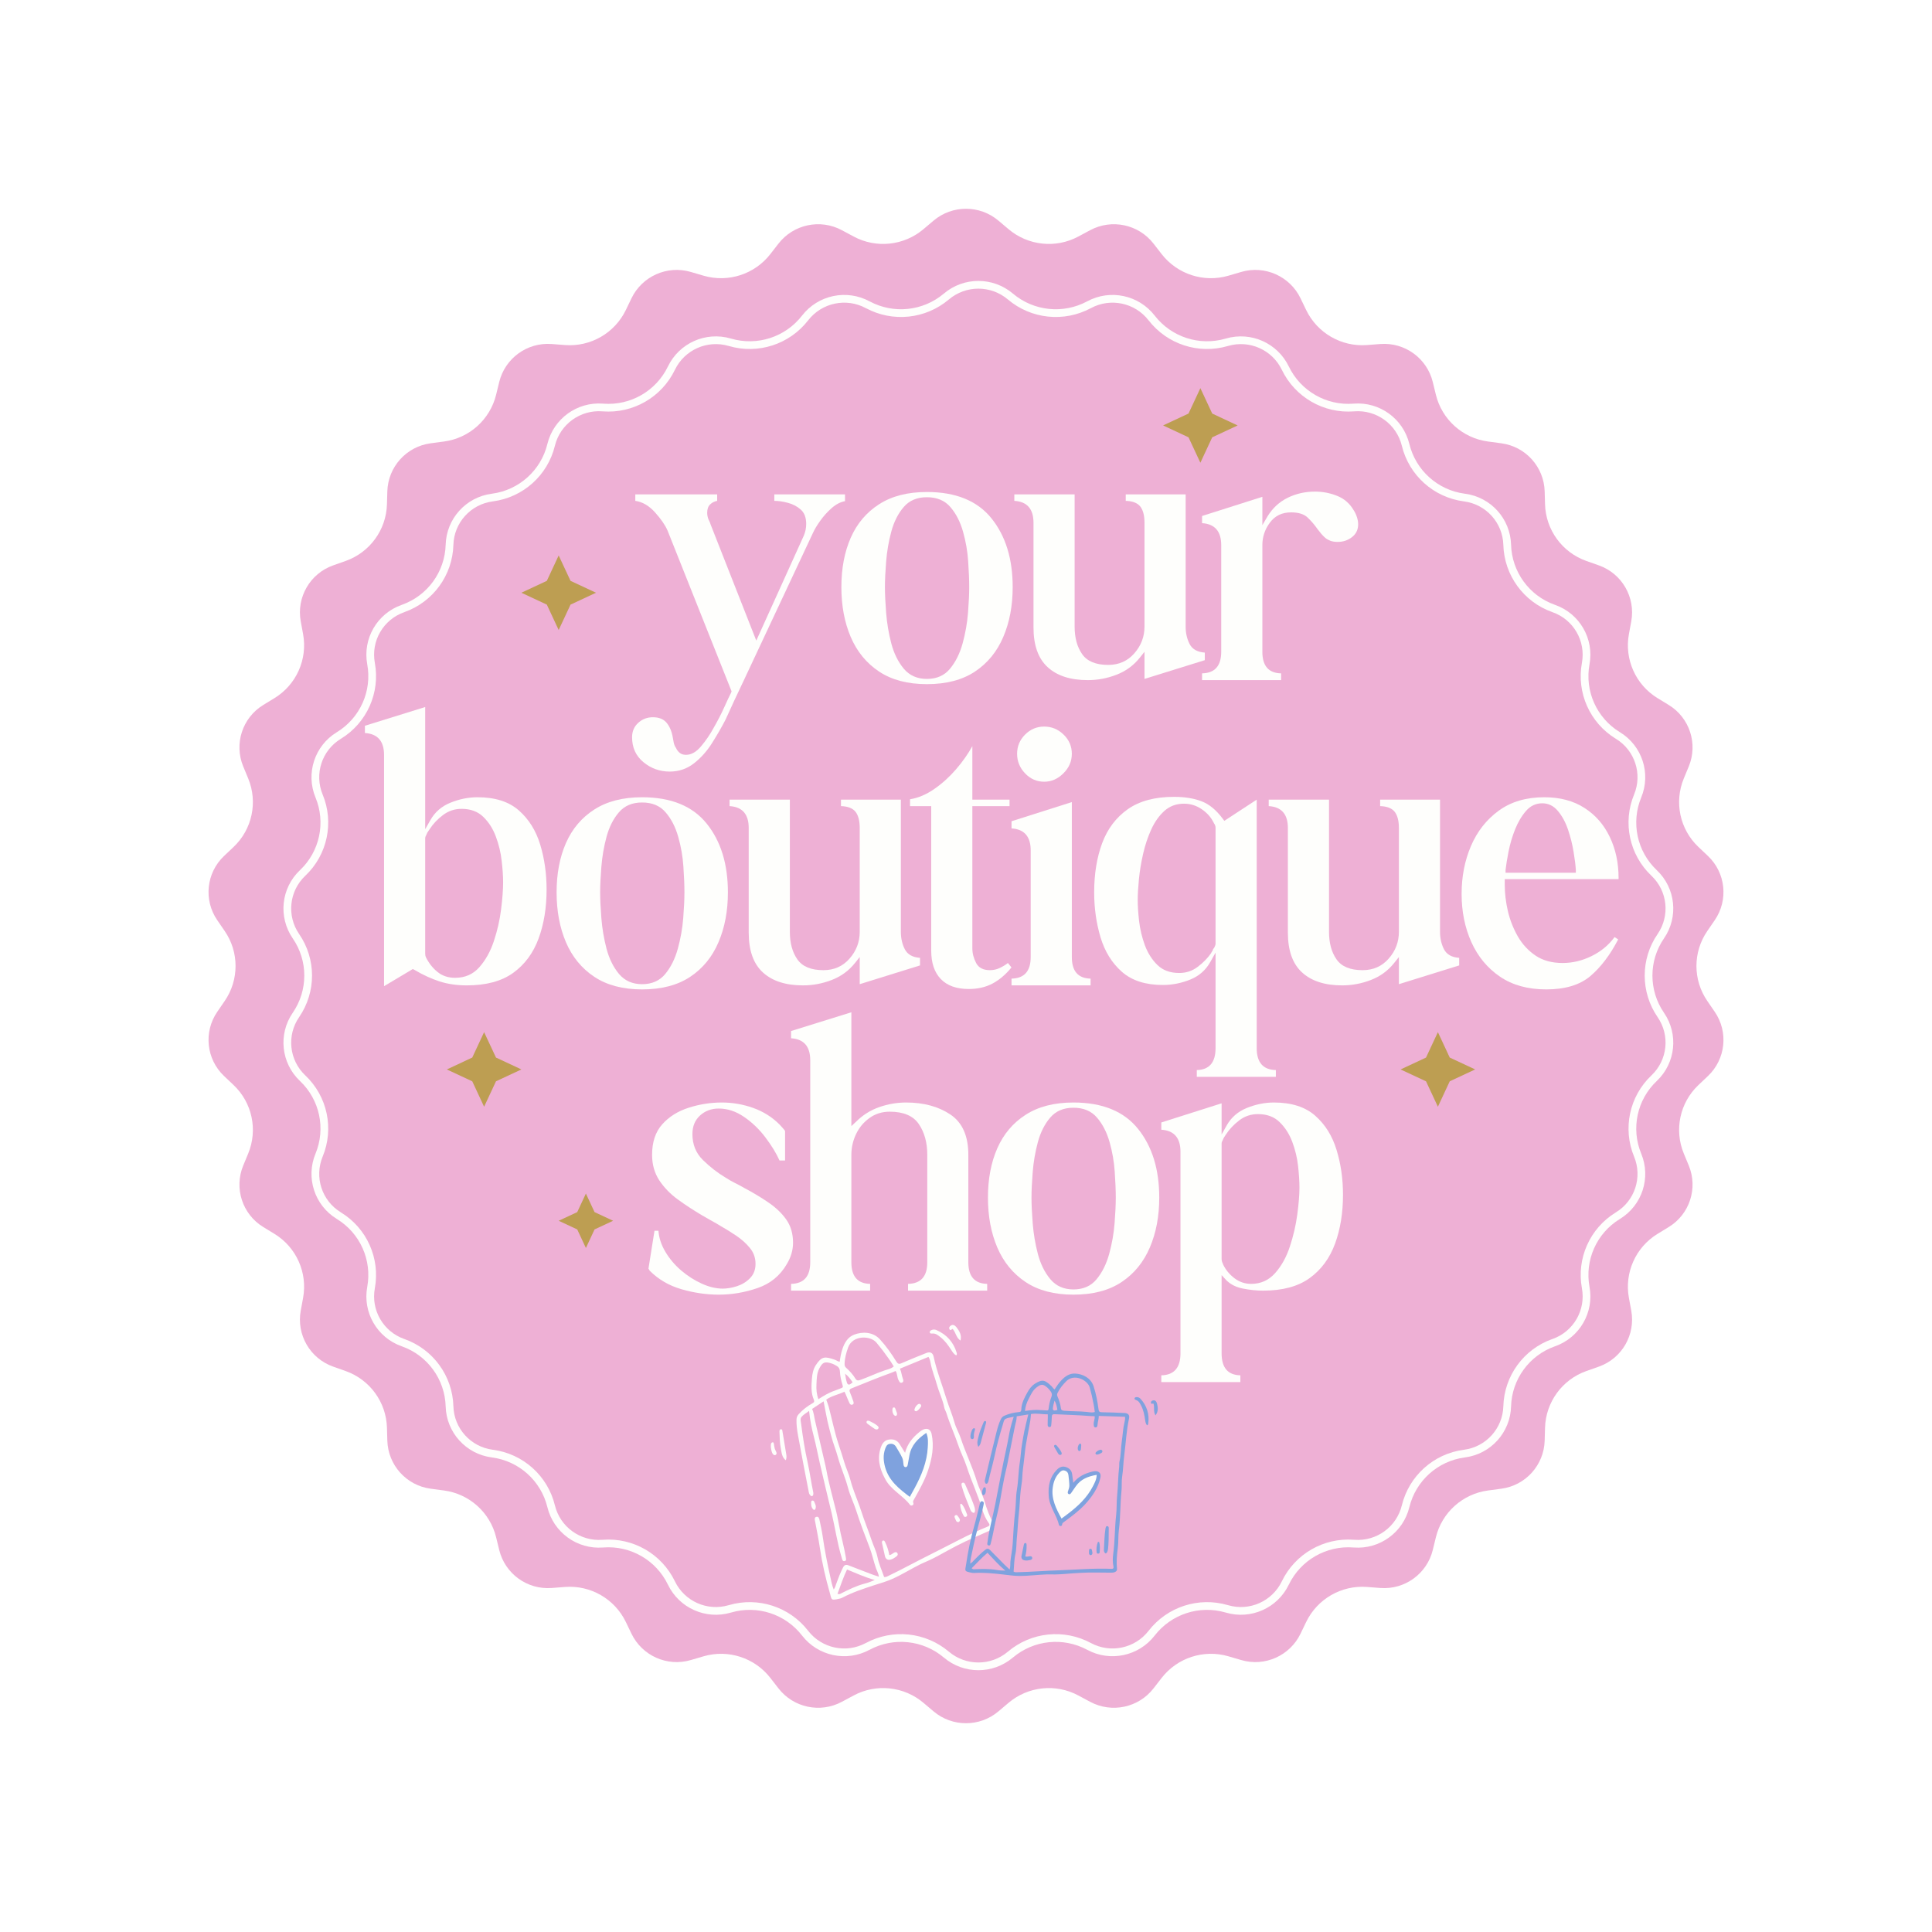 <svg xmlns="http://www.w3.org/2000/svg" xmlns:xlink="http://www.w3.org/1999/xlink" width="500" zoomAndPan="magnify" viewBox="0 0 375 375" height="500" preserveAspectRatio="xMidYMid meet" version="1.0"><defs><g/><clipPath id="8da0529bac"><path d="M 40 40 L 335 40 L 335 335 L 40 335 Z M 40 40 " clip-rule="nonzero"/></clipPath><clipPath id="30068e8fa5"><path d="M 193.801 42.828 L 195.754 44.48 C 199.555 47.695 204.934 48.262 209.32 45.902 L 211.59 44.684 C 215.785 42.43 220.996 43.535 223.91 47.301 L 225.465 49.305 C 228.516 53.238 233.66 54.906 238.438 53.512 L 240.93 52.781 C 245.496 51.449 250.363 53.613 252.43 57.898 L 253.523 60.168 C 255.684 64.648 260.371 67.352 265.332 66.973 L 267.926 66.773 C 272.672 66.414 276.98 69.539 278.105 74.164 L 278.699 76.598 C 279.875 81.43 283.898 85.043 288.828 85.699 L 291.406 86.043 C 296.121 86.668 299.684 90.625 299.82 95.379 L 299.891 97.875 C 300.031 102.844 303.215 107.215 307.902 108.879 L 310.344 109.742 C 314.824 111.332 317.484 115.938 316.625 120.613 L 316.172 123.074 C 315.27 127.961 317.473 132.898 321.711 135.496 L 323.91 136.84 C 327.961 139.32 329.605 144.379 327.789 148.77 L 326.828 151.094 C 324.926 155.684 326.051 160.973 329.66 164.391 L 331.512 166.145 C 334.961 169.414 335.516 174.703 332.824 178.617 L 331.391 180.703 C 328.574 184.797 328.574 190.203 331.391 194.297 L 332.824 196.383 C 335.516 200.297 334.961 205.586 331.512 208.855 L 329.66 210.609 C 326.051 214.027 324.926 219.316 326.828 223.906 L 327.789 226.23 C 329.605 230.621 327.961 235.68 323.91 238.16 L 321.711 239.504 C 317.473 242.102 315.27 247.039 316.172 251.926 L 316.625 254.387 C 317.484 259.062 314.824 263.668 310.344 265.258 L 307.902 266.121 C 303.215 267.785 300.031 272.156 299.891 277.125 L 299.82 279.621 C 299.684 284.375 296.121 288.332 291.406 288.957 L 288.828 289.301 C 283.898 289.957 279.875 293.57 278.699 298.402 L 278.105 300.836 C 276.98 305.461 272.672 308.586 267.926 308.227 L 265.332 308.027 C 260.371 307.648 255.684 310.352 253.523 314.832 L 252.43 317.102 C 250.363 321.387 245.496 323.555 240.93 322.219 L 238.438 321.488 C 233.66 320.094 228.516 321.762 225.465 325.695 L 223.91 327.699 C 220.996 331.465 215.785 332.57 211.59 330.316 L 209.32 329.098 C 204.934 326.738 199.555 327.305 195.754 330.52 L 193.801 332.172 C 190.164 335.246 184.836 335.246 181.199 332.172 L 179.246 330.52 C 175.445 327.305 170.066 326.738 165.68 329.098 L 163.41 330.316 C 159.215 332.57 154.004 331.465 151.09 327.699 L 149.535 325.695 C 146.484 321.762 141.34 320.094 136.562 321.488 L 134.07 322.219 C 129.504 323.555 124.637 321.387 122.57 317.102 L 121.477 314.832 C 119.316 310.352 114.629 307.648 109.668 308.027 L 107.074 308.227 C 102.328 308.586 98.02 305.461 96.895 300.836 L 96.301 298.402 C 95.125 293.57 91.102 289.957 86.172 289.301 L 83.594 288.957 C 78.879 288.332 75.316 284.375 75.18 279.621 L 75.109 277.125 C 74.969 272.156 71.785 267.785 67.098 266.121 L 64.656 265.258 C 60.176 263.668 57.516 259.062 58.375 254.387 L 58.828 251.926 C 59.73 247.039 57.527 242.102 53.289 239.504 L 51.09 238.16 C 47.039 235.68 45.395 230.621 47.211 226.23 L 48.172 223.906 C 50.074 219.316 48.949 214.027 45.34 210.609 L 43.488 208.855 C 40.039 205.586 39.484 200.297 42.176 196.383 L 43.609 194.297 C 46.426 190.203 46.426 184.797 43.609 180.703 L 42.176 178.617 C 39.484 174.703 40.039 169.414 43.488 166.145 L 45.34 164.391 C 48.949 160.973 50.074 155.684 48.172 151.094 L 47.211 148.77 C 45.395 144.379 47.039 139.32 51.09 136.84 L 53.289 135.496 C 57.527 132.898 59.73 127.961 58.828 123.074 L 58.375 120.613 C 57.516 115.938 60.176 111.332 64.656 109.742 L 67.098 108.879 C 71.785 107.215 74.969 102.844 75.109 97.875 L 75.18 95.379 C 75.316 90.625 78.879 86.668 83.594 86.043 L 86.172 85.699 C 91.102 85.043 95.125 81.43 96.301 76.598 L 96.895 74.164 C 98.02 69.539 102.328 66.414 107.074 66.773 L 109.668 66.973 C 114.629 67.352 119.316 64.648 121.477 60.168 L 122.57 57.898 C 124.637 53.613 129.504 51.449 134.07 52.781 L 136.562 53.512 C 141.34 54.906 146.484 53.238 149.535 49.305 L 151.09 47.301 C 154.004 43.535 159.215 42.43 163.41 44.684 L 165.68 45.902 C 170.066 48.262 175.445 47.695 179.246 44.48 L 181.199 42.828 C 184.836 39.754 190.164 39.754 193.801 42.828 Z M 193.801 42.828 " clip-rule="nonzero"/></clipPath><clipPath id="95e5a8679c"><path d="M 55 54 L 325 54 L 325 325 L 55 325 Z M 55 54 " clip-rule="nonzero"/></clipPath><clipPath id="ab572b9dc8"><path d="M 196.598 56.98 C 200.637 60.398 206.355 60.996 211.02 58.492 L 211.043 58.48 C 215.496 56.086 221.027 57.262 224.125 61.258 C 227.363 65.434 232.824 67.207 237.898 65.723 L 237.957 65.707 C 242.805 64.289 247.965 66.586 250.156 71.133 C 252.449 75.887 257.422 78.754 262.684 78.352 L 262.766 78.344 C 267.797 77.961 272.363 81.277 273.555 86.176 C 274.805 91.301 279.066 95.129 284.293 95.824 L 284.383 95.836 C 289.379 96.504 293.156 100.691 293.297 105.73 C 293.449 110.996 296.82 115.629 301.785 117.387 L 301.867 117.418 C 306.613 119.098 309.434 123.98 308.523 128.938 C 307.566 134.117 309.902 139.352 314.395 142.102 L 314.449 142.133 C 318.746 144.762 320.488 150.129 318.562 154.785 C 316.547 159.652 317.742 165.262 321.566 168.887 L 321.586 168.906 C 325.246 172.375 325.836 177.988 322.977 182.145 C 319.988 186.488 319.988 192.227 322.977 196.574 C 325.836 200.727 325.246 206.344 321.586 209.812 L 321.566 209.832 C 317.742 213.457 316.547 219.062 318.562 223.93 C 320.488 228.586 318.746 233.953 314.449 236.582 L 314.395 236.617 C 309.902 239.367 307.566 244.598 308.523 249.781 C 309.434 254.734 306.613 259.617 301.867 261.301 L 301.785 261.328 C 296.82 263.09 293.449 267.719 293.297 272.988 C 293.156 278.023 289.379 282.215 284.383 282.879 L 284.293 282.891 C 279.066 283.586 274.805 287.418 273.555 292.539 C 272.363 297.438 267.797 300.754 262.766 300.371 L 262.684 300.363 C 257.422 299.965 252.449 302.828 250.156 307.582 C 247.965 312.129 242.805 314.426 237.957 313.008 L 237.898 312.992 C 232.824 311.508 227.363 313.281 224.125 317.457 C 221.027 321.453 215.496 322.629 211.043 320.234 L 211.02 320.223 C 206.355 317.719 200.637 318.316 196.598 321.734 C 192.73 325.004 187.07 325.004 183.207 321.734 C 179.164 318.316 173.445 317.719 168.785 320.223 L 168.758 320.234 C 164.305 322.629 158.773 321.453 155.676 317.457 C 152.441 313.281 146.977 311.508 141.902 312.992 L 141.844 313.008 C 136.996 314.426 131.836 312.129 129.645 307.582 C 127.352 302.828 122.383 299.965 117.117 300.363 L 117.035 300.371 C 112.008 300.754 107.441 297.438 106.246 292.539 C 105 287.418 100.734 283.586 95.508 282.891 L 95.418 282.879 C 90.422 282.215 86.645 278.023 86.504 272.988 C 86.352 267.719 82.98 263.09 78.016 261.328 L 77.938 261.301 C 73.188 259.617 70.367 254.734 71.281 249.781 C 72.234 244.598 69.898 239.367 65.406 236.617 L 65.355 236.582 C 61.059 233.953 59.312 228.586 61.238 223.93 C 63.258 219.062 62.062 213.457 58.238 209.832 L 58.215 209.812 C 54.555 206.344 53.965 200.727 56.824 196.574 C 59.812 192.227 59.812 186.488 56.824 182.145 C 53.965 177.988 54.555 172.375 58.215 168.906 L 58.238 168.887 C 62.062 165.262 63.258 159.652 61.238 154.785 C 59.312 150.129 61.059 144.762 65.355 142.133 L 65.406 142.102 C 69.898 139.352 72.234 134.117 71.281 128.938 C 70.367 123.98 73.188 119.098 77.938 117.418 L 78.016 117.387 C 82.98 115.629 86.352 110.996 86.504 105.73 C 86.645 100.691 90.422 96.504 95.418 95.836 L 95.508 95.824 C 100.734 95.129 105 91.301 106.246 86.176 C 107.441 81.277 112.008 77.961 117.035 78.344 L 117.117 78.352 C 122.383 78.754 127.352 75.887 129.645 71.133 C 131.836 66.586 136.996 64.289 141.844 65.707 L 141.902 65.723 C 146.977 67.207 152.441 65.434 155.676 61.258 C 158.773 57.262 164.305 56.086 168.758 58.48 L 168.785 58.492 C 173.445 60.996 179.164 60.398 183.207 56.98 C 187.07 53.711 192.73 53.711 196.598 56.98 Z M 196.598 56.98 " clip-rule="nonzero"/></clipPath><clipPath id="83ba43fe4a"><path d="M 170 277 L 181 277 L 181 292 L 170 292 Z M 170 277 " clip-rule="nonzero"/></clipPath><clipPath id="b3dbc6edb4"><path d="M 145.926 262.602 L 185.684 254.879 L 195.262 304.207 L 155.508 311.93 Z M 145.926 262.602 " clip-rule="nonzero"/></clipPath><clipPath id="95574f23d0"><path d="M 145.926 262.602 L 185.684 254.879 L 195.262 304.207 L 155.508 311.93 Z M 145.926 262.602 " clip-rule="nonzero"/></clipPath><clipPath id="799d7dcf96"><path d="M 154 258 L 193 258 L 193 311 L 154 311 Z M 154 258 " clip-rule="nonzero"/></clipPath><clipPath id="48fe90a33a"><path d="M 145.926 262.602 L 185.684 254.879 L 195.262 304.207 L 155.508 311.93 Z M 145.926 262.602 " clip-rule="nonzero"/></clipPath><clipPath id="29d381fa9d"><path d="M 145.926 262.602 L 185.684 254.879 L 195.262 304.207 L 155.508 311.93 Z M 145.926 262.602 " clip-rule="nonzero"/></clipPath><clipPath id="9071f871d6"><path d="M 180 258 L 186 258 L 186 264 L 180 264 Z M 180 258 " clip-rule="nonzero"/></clipPath><clipPath id="50e86c2a98"><path d="M 145.926 262.602 L 185.684 254.879 L 195.262 304.207 L 155.508 311.93 Z M 145.926 262.602 " clip-rule="nonzero"/></clipPath><clipPath id="c6e8b4850b"><path d="M 145.926 262.602 L 185.684 254.879 L 195.262 304.207 L 155.508 311.93 Z M 145.926 262.602 " clip-rule="nonzero"/></clipPath><clipPath id="7d3b85756f"><path d="M 151 277 L 153 277 L 153 284 L 151 284 Z M 151 277 " clip-rule="nonzero"/></clipPath><clipPath id="3689ab04b7"><path d="M 145.926 262.602 L 185.684 254.879 L 195.262 304.207 L 155.508 311.93 Z M 145.926 262.602 " clip-rule="nonzero"/></clipPath><clipPath id="b772e88289"><path d="M 145.926 262.602 L 185.684 254.879 L 195.262 304.207 L 155.508 311.93 Z M 145.926 262.602 " clip-rule="nonzero"/></clipPath><clipPath id="a4eb89b684"><path d="M 184 257 L 187 257 L 187 261 L 184 261 Z M 184 257 " clip-rule="nonzero"/></clipPath><clipPath id="027617f162"><path d="M 145.926 262.602 L 185.684 254.879 L 195.262 304.207 L 155.508 311.93 Z M 145.926 262.602 " clip-rule="nonzero"/></clipPath><clipPath id="993d54862a"><path d="M 145.926 262.602 L 185.684 254.879 L 195.262 304.207 L 155.508 311.93 Z M 145.926 262.602 " clip-rule="nonzero"/></clipPath><clipPath id="73240c3473"><path d="M 149 279 L 151 279 L 151 283 L 149 283 Z M 149 279 " clip-rule="nonzero"/></clipPath><clipPath id="56120219c1"><path d="M 145.926 262.602 L 185.684 254.879 L 195.262 304.207 L 155.508 311.93 Z M 145.926 262.602 " clip-rule="nonzero"/></clipPath><clipPath id="2b55833265"><path d="M 145.926 262.602 L 185.684 254.879 L 195.262 304.207 L 155.508 311.93 Z M 145.926 262.602 " clip-rule="nonzero"/></clipPath><clipPath id="76bb7633af"><path d="M 157 291 L 159 291 L 159 294 L 157 294 Z M 157 291 " clip-rule="nonzero"/></clipPath><clipPath id="439232f257"><path d="M 145.926 262.602 L 185.684 254.879 L 195.262 304.207 L 155.508 311.93 Z M 145.926 262.602 " clip-rule="nonzero"/></clipPath><clipPath id="c45cd40243"><path d="M 145.926 262.602 L 185.684 254.879 L 195.262 304.207 L 155.508 311.93 Z M 145.926 262.602 " clip-rule="nonzero"/></clipPath><clipPath id="5587fda237"><path d="M 170 277 L 182 277 L 182 293 L 170 293 Z M 170 277 " clip-rule="nonzero"/></clipPath><clipPath id="95db5d3932"><path d="M 145.926 262.602 L 185.684 254.879 L 195.262 304.207 L 155.508 311.93 Z M 145.926 262.602 " clip-rule="nonzero"/></clipPath><clipPath id="59f3b08b20"><path d="M 145.926 262.602 L 185.684 254.879 L 195.262 304.207 L 155.508 311.93 Z M 145.926 262.602 " clip-rule="nonzero"/></clipPath><clipPath id="428d11e94e"><path d="M 186 287 L 190 287 L 190 294 L 186 294 Z M 186 287 " clip-rule="nonzero"/></clipPath><clipPath id="0b02ae53dd"><path d="M 145.926 262.602 L 185.684 254.879 L 195.262 304.207 L 155.508 311.93 Z M 145.926 262.602 " clip-rule="nonzero"/></clipPath><clipPath id="fecc786275"><path d="M 145.926 262.602 L 185.684 254.879 L 195.262 304.207 L 155.508 311.93 Z M 145.926 262.602 " clip-rule="nonzero"/></clipPath><clipPath id="115fafa609"><path d="M 171 299 L 175 299 L 175 303 L 171 303 Z M 171 299 " clip-rule="nonzero"/></clipPath><clipPath id="c42619b88b"><path d="M 145.926 262.602 L 185.684 254.879 L 195.262 304.207 L 155.508 311.93 Z M 145.926 262.602 " clip-rule="nonzero"/></clipPath><clipPath id="784ce8e595"><path d="M 145.926 262.602 L 185.684 254.879 L 195.262 304.207 L 155.508 311.93 Z M 145.926 262.602 " clip-rule="nonzero"/></clipPath><clipPath id="69d464a3fc"><path d="M 168 275 L 171 275 L 171 278 L 168 278 Z M 168 275 " clip-rule="nonzero"/></clipPath><clipPath id="b162da6508"><path d="M 145.926 262.602 L 185.684 254.879 L 195.262 304.207 L 155.508 311.93 Z M 145.926 262.602 " clip-rule="nonzero"/></clipPath><clipPath id="a33e71b89d"><path d="M 145.926 262.602 L 185.684 254.879 L 195.262 304.207 L 155.508 311.93 Z M 145.926 262.602 " clip-rule="nonzero"/></clipPath><clipPath id="8085dad409"><path d="M 186 291 L 188 291 L 188 295 L 186 295 Z M 186 291 " clip-rule="nonzero"/></clipPath><clipPath id="dc23938dfc"><path d="M 145.926 262.602 L 185.684 254.879 L 195.262 304.207 L 155.508 311.93 Z M 145.926 262.602 " clip-rule="nonzero"/></clipPath><clipPath id="7146205a70"><path d="M 145.926 262.602 L 185.684 254.879 L 195.262 304.207 L 155.508 311.93 Z M 145.926 262.602 " clip-rule="nonzero"/></clipPath><clipPath id="a1422d2b0d"><path d="M 177 272 L 179 272 L 179 274 L 177 274 Z M 177 272 " clip-rule="nonzero"/></clipPath><clipPath id="e2babb8b9b"><path d="M 145.926 262.602 L 185.684 254.879 L 195.262 304.207 L 155.508 311.93 Z M 145.926 262.602 " clip-rule="nonzero"/></clipPath><clipPath id="4cd8c1d36a"><path d="M 145.926 262.602 L 185.684 254.879 L 195.262 304.207 L 155.508 311.93 Z M 145.926 262.602 " clip-rule="nonzero"/></clipPath><clipPath id="6c0dc239bc"><path d="M 173 273 L 175 273 L 175 275 L 173 275 Z M 173 273 " clip-rule="nonzero"/></clipPath><clipPath id="3463797401"><path d="M 145.926 262.602 L 185.684 254.879 L 195.262 304.207 L 155.508 311.93 Z M 145.926 262.602 " clip-rule="nonzero"/></clipPath><clipPath id="868a937e29"><path d="M 145.926 262.602 L 185.684 254.879 L 195.262 304.207 L 155.508 311.93 Z M 145.926 262.602 " clip-rule="nonzero"/></clipPath><clipPath id="8ab98ac0a9"><path d="M 185 294 L 187 294 L 187 296 L 185 296 Z M 185 294 " clip-rule="nonzero"/></clipPath><clipPath id="84b82cae40"><path d="M 145.926 262.602 L 185.684 254.879 L 195.262 304.207 L 155.508 311.93 Z M 145.926 262.602 " clip-rule="nonzero"/></clipPath><clipPath id="e9897b79ba"><path d="M 145.926 262.602 L 185.684 254.879 L 195.262 304.207 L 155.508 311.93 Z M 145.926 262.602 " clip-rule="nonzero"/></clipPath><clipPath id="94e1431706"><path d="M 203 284 L 214 284 L 214 296 L 203 296 Z M 203 284 " clip-rule="nonzero"/></clipPath><clipPath id="3eb51d5c5b"><path d="M 192.09 262.395 L 225.656 270.363 L 215.785 311.957 L 182.219 303.988 Z M 192.09 262.395 " clip-rule="nonzero"/></clipPath><clipPath id="db7bebfffd"><path d="M 192.09 262.395 L 225.656 270.363 L 215.785 311.957 L 182.219 303.988 Z M 192.09 262.395 " clip-rule="nonzero"/></clipPath><clipPath id="34d0775d30"><path d="M 187 266 L 220 266 L 220 306 L 187 306 Z M 187 266 " clip-rule="nonzero"/></clipPath><clipPath id="e6942e9dde"><path d="M 192.09 262.395 L 225.656 270.363 L 215.785 311.957 L 182.219 303.988 Z M 192.09 262.395 " clip-rule="nonzero"/></clipPath><clipPath id="c471657956"><path d="M 192.09 262.395 L 225.656 270.363 L 215.785 311.957 L 182.219 303.988 Z M 192.09 262.395 " clip-rule="nonzero"/></clipPath><clipPath id="964096d27c"><path d="M 220 271 L 223 271 L 223 277 L 220 277 Z M 220 271 " clip-rule="nonzero"/></clipPath><clipPath id="b2408dfb50"><path d="M 192.09 262.395 L 225.656 270.363 L 215.785 311.957 L 182.219 303.988 Z M 192.09 262.395 " clip-rule="nonzero"/></clipPath><clipPath id="67aa1bb6a4"><path d="M 192.09 262.395 L 225.656 270.363 L 215.785 311.957 L 182.219 303.988 Z M 192.09 262.395 " clip-rule="nonzero"/></clipPath><clipPath id="1c50e5106c"><path d="M 189 275 L 192 275 L 192 281 L 189 281 Z M 189 275 " clip-rule="nonzero"/></clipPath><clipPath id="30e54d2d93"><path d="M 192.09 262.395 L 225.656 270.363 L 215.785 311.957 L 182.219 303.988 Z M 192.09 262.395 " clip-rule="nonzero"/></clipPath><clipPath id="b6ffc16bb3"><path d="M 192.09 262.395 L 225.656 270.363 L 215.785 311.957 L 182.219 303.988 Z M 192.09 262.395 " clip-rule="nonzero"/></clipPath><clipPath id="d4b2337029"><path d="M 223 271 L 225 271 L 225 275 L 223 275 Z M 223 271 " clip-rule="nonzero"/></clipPath><clipPath id="d15b1a93ad"><path d="M 192.09 262.395 L 225.656 270.363 L 215.785 311.957 L 182.219 303.988 Z M 192.09 262.395 " clip-rule="nonzero"/></clipPath><clipPath id="500be09101"><path d="M 192.09 262.395 L 225.656 270.363 L 215.785 311.957 L 182.219 303.988 Z M 192.09 262.395 " clip-rule="nonzero"/></clipPath><clipPath id="98db3f598f"><path d="M 188 277 L 190 277 L 190 280 L 188 280 Z M 188 277 " clip-rule="nonzero"/></clipPath><clipPath id="c7be7d39b5"><path d="M 192.09 262.395 L 225.656 270.363 L 215.785 311.957 L 182.219 303.988 Z M 192.09 262.395 " clip-rule="nonzero"/></clipPath><clipPath id="2b1147c5b2"><path d="M 192.09 262.395 L 225.656 270.363 L 215.785 311.957 L 182.219 303.988 Z M 192.09 262.395 " clip-rule="nonzero"/></clipPath><clipPath id="ba074a1c09"><path d="M 190 288 L 192 288 L 192 291 L 190 291 Z M 190 288 " clip-rule="nonzero"/></clipPath><clipPath id="c098277e21"><path d="M 192.09 262.395 L 225.656 270.363 L 215.785 311.957 L 182.219 303.988 Z M 192.09 262.395 " clip-rule="nonzero"/></clipPath><clipPath id="a048f47004"><path d="M 192.09 262.395 L 225.656 270.363 L 215.785 311.957 L 182.219 303.988 Z M 192.09 262.395 " clip-rule="nonzero"/></clipPath><clipPath id="a8c005d06d"><path d="M 203 284 L 214 284 L 214 297 L 203 297 Z M 203 284 " clip-rule="nonzero"/></clipPath><clipPath id="6ceb4e9912"><path d="M 192.09 262.395 L 225.656 270.363 L 215.785 311.957 L 182.219 303.988 Z M 192.09 262.395 " clip-rule="nonzero"/></clipPath><clipPath id="ff3ce1c8ce"><path d="M 192.09 262.395 L 225.656 270.363 L 215.785 311.957 L 182.219 303.988 Z M 192.09 262.395 " clip-rule="nonzero"/></clipPath><clipPath id="e0381b6c87"><path d="M 214 296 L 216 296 L 216 302 L 214 302 Z M 214 296 " clip-rule="nonzero"/></clipPath><clipPath id="a7a2add642"><path d="M 192.09 262.395 L 225.656 270.363 L 215.785 311.957 L 182.219 303.988 Z M 192.09 262.395 " clip-rule="nonzero"/></clipPath><clipPath id="5610467412"><path d="M 192.09 262.395 L 225.656 270.363 L 215.785 311.957 L 182.219 303.988 Z M 192.09 262.395 " clip-rule="nonzero"/></clipPath><clipPath id="fe555606ed"><path d="M 198 299 L 201 299 L 201 303 L 198 303 Z M 198 299 " clip-rule="nonzero"/></clipPath><clipPath id="bf770a61c9"><path d="M 192.09 262.395 L 225.656 270.363 L 215.785 311.957 L 182.219 303.988 Z M 192.09 262.395 " clip-rule="nonzero"/></clipPath><clipPath id="3c049cf106"><path d="M 192.09 262.395 L 225.656 270.363 L 215.785 311.957 L 182.219 303.988 Z M 192.09 262.395 " clip-rule="nonzero"/></clipPath><clipPath id="285d1f3bdd"><path d="M 204 280 L 207 280 L 207 283 L 204 283 Z M 204 280 " clip-rule="nonzero"/></clipPath><clipPath id="231159a1d2"><path d="M 192.09 262.395 L 225.656 270.363 L 215.785 311.957 L 182.219 303.988 Z M 192.09 262.395 " clip-rule="nonzero"/></clipPath><clipPath id="e90cc06ee1"><path d="M 192.09 262.395 L 225.656 270.363 L 215.785 311.957 L 182.219 303.988 Z M 192.09 262.395 " clip-rule="nonzero"/></clipPath><clipPath id="d3e7304bcc"><path d="M 212 299 L 214 299 L 214 302 L 212 302 Z M 212 299 " clip-rule="nonzero"/></clipPath><clipPath id="f9d53809ed"><path d="M 192.09 262.395 L 225.656 270.363 L 215.785 311.957 L 182.219 303.988 Z M 192.09 262.395 " clip-rule="nonzero"/></clipPath><clipPath id="7a27218e5a"><path d="M 192.09 262.395 L 225.656 270.363 L 215.785 311.957 L 182.219 303.988 Z M 192.09 262.395 " clip-rule="nonzero"/></clipPath><clipPath id="3b0c7e3587"><path d="M 212 281 L 214 281 L 214 283 L 212 283 Z M 212 281 " clip-rule="nonzero"/></clipPath><clipPath id="ffcdf390a0"><path d="M 192.09 262.395 L 225.656 270.363 L 215.785 311.957 L 182.219 303.988 Z M 192.09 262.395 " clip-rule="nonzero"/></clipPath><clipPath id="eda9175239"><path d="M 192.09 262.395 L 225.656 270.363 L 215.785 311.957 L 182.219 303.988 Z M 192.09 262.395 " clip-rule="nonzero"/></clipPath><clipPath id="fa178a96bf"><path d="M 209 280 L 210 280 L 210 282 L 209 282 Z M 209 280 " clip-rule="nonzero"/></clipPath><clipPath id="101ffa2d53"><path d="M 192.09 262.395 L 225.656 270.363 L 215.785 311.957 L 182.219 303.988 Z M 192.09 262.395 " clip-rule="nonzero"/></clipPath><clipPath id="5c7b563862"><path d="M 192.09 262.395 L 225.656 270.363 L 215.785 311.957 L 182.219 303.988 Z M 192.09 262.395 " clip-rule="nonzero"/></clipPath><clipPath id="8f226a6295"><path d="M 211 300 L 213 300 L 213 302 L 211 302 Z M 211 300 " clip-rule="nonzero"/></clipPath><clipPath id="d4299caba0"><path d="M 192.09 262.395 L 225.656 270.363 L 215.785 311.957 L 182.219 303.988 Z M 192.09 262.395 " clip-rule="nonzero"/></clipPath><clipPath id="11d2dacb13"><path d="M 192.09 262.395 L 225.656 270.363 L 215.785 311.957 L 182.219 303.988 Z M 192.09 262.395 " clip-rule="nonzero"/></clipPath><clipPath id="b611bdb9e0"><path d="M 101.203 107.812 L 115.676 107.812 L 115.676 122.285 L 101.203 122.285 Z M 101.203 107.812 " clip-rule="nonzero"/></clipPath><clipPath id="1fea14ec7f"><path d="M 108.438 107.812 L 110.742 112.746 L 115.676 115.051 L 110.742 117.352 L 108.438 122.285 L 106.137 117.352 L 101.203 115.051 L 106.137 112.746 Z M 108.438 107.812 " clip-rule="nonzero"/></clipPath><clipPath id="01faf4bdbc"><path d="M 271.855 200.34 L 286.328 200.34 L 286.328 214.816 L 271.855 214.816 Z M 271.855 200.34 " clip-rule="nonzero"/></clipPath><clipPath id="db12925ef7"><path d="M 279.094 200.34 L 281.395 205.273 L 286.328 207.578 L 281.395 209.879 L 279.094 214.816 L 276.789 209.879 L 271.855 207.578 L 276.789 205.273 Z M 279.094 200.34 " clip-rule="nonzero"/></clipPath><clipPath id="23c3d2f76f"><path d="M 86.727 200.34 L 101.203 200.34 L 101.203 214.816 L 86.727 214.816 Z M 86.727 200.34 " clip-rule="nonzero"/></clipPath><clipPath id="29bd5bd966"><path d="M 93.965 200.34 L 96.27 205.273 L 101.203 207.578 L 96.27 209.879 L 93.965 214.816 L 91.664 209.879 L 86.727 207.578 L 91.664 205.273 Z M 93.965 200.34 " clip-rule="nonzero"/></clipPath><clipPath id="224959cd1b"><path d="M 225.754 75.34 L 240.227 75.34 L 240.227 89.816 L 225.754 89.816 Z M 225.754 75.34 " clip-rule="nonzero"/></clipPath><clipPath id="1fce40d4ac"><path d="M 232.992 75.34 L 235.293 80.273 L 240.227 82.578 L 235.293 84.879 L 232.992 89.816 L 230.688 84.879 L 225.754 82.578 L 230.688 80.273 Z M 232.992 75.34 " clip-rule="nonzero"/></clipPath><clipPath id="ea308114e5"><path d="M 108.438 231.668 L 119.004 231.668 L 119.004 242.234 L 108.438 242.234 Z M 108.438 231.668 " clip-rule="nonzero"/></clipPath><clipPath id="c5f3fa2445"><path d="M 113.723 231.668 L 115.402 235.27 L 119.004 236.949 L 115.402 238.633 L 113.723 242.234 L 112.039 238.633 L 108.438 236.949 L 112.039 235.27 Z M 113.723 231.668 " clip-rule="nonzero"/></clipPath></defs><rect x="-37.5" width="450" fill="#ffffff" y="-37.5" height="450" fill-opacity="1"/><rect x="-37.5" width="450" fill="#ffffff" y="-37.5" height="450" fill-opacity="1"/><g clip-path="url(#8da0529bac)"><g clip-path="url(#30068e8fa5)"><path fill="#eeb0d5" d="M 37.5 37.5 L 337.5 37.5 L 337.5 337.5 L 37.5 337.5 Z M 37.5 37.5 " fill-opacity="1" fill-rule="nonzero"/></g></g><g clip-path="url(#95e5a8679c)"><g clip-path="url(#ab572b9dc8)"><path stroke-linecap="butt" transform="matrix(0.75, 0, 0, 0.75, 51.86, 51.317)" fill="none" stroke-linejoin="miter" d="M 192.984 7.551 C 198.369 12.109 205.994 12.906 212.213 9.567 L 212.244 9.551 C 218.182 6.359 225.557 7.926 229.687 13.255 C 234.004 18.822 241.286 21.187 248.051 19.208 L 248.129 19.187 C 254.593 17.296 261.473 20.359 264.395 26.421 C 267.452 32.76 274.083 36.583 281.098 36.046 L 281.208 36.036 C 287.916 35.525 294.004 39.947 295.593 46.479 C 297.26 53.312 302.942 58.416 309.911 59.343 L 310.03 59.359 C 316.692 60.249 321.728 65.833 321.916 72.551 C 322.119 79.572 326.614 85.749 333.234 88.093 L 333.343 88.135 C 339.671 90.374 343.432 96.885 342.218 103.494 C 340.942 110.4 344.057 117.38 350.046 121.046 L 350.119 121.088 C 355.848 124.593 358.171 131.749 355.603 137.958 C 352.916 144.447 354.51 151.926 359.609 156.76 L 359.635 156.786 C 364.515 161.411 365.301 168.895 361.489 174.437 C 357.504 180.229 357.504 187.88 361.489 193.676 C 365.301 199.213 364.515 206.702 359.635 211.327 L 359.609 211.354 C 354.51 216.187 352.916 223.661 355.603 230.15 C 358.171 236.359 355.848 243.515 350.119 247.02 L 350.046 247.067 C 344.057 250.734 340.942 257.708 342.218 264.619 C 343.432 271.223 339.671 277.734 333.343 279.979 L 333.234 280.015 C 326.614 282.364 322.119 288.536 321.916 295.562 C 321.728 302.275 316.692 307.864 310.03 308.749 L 309.911 308.765 C 302.942 309.692 297.26 314.801 295.593 321.63 C 294.004 328.161 287.916 332.583 281.208 332.072 L 281.098 332.062 C 274.083 331.531 267.452 335.348 264.395 341.687 C 261.473 347.749 254.593 350.812 248.129 348.921 L 248.051 348.9 C 241.286 346.921 234.004 349.286 229.687 354.854 C 225.557 360.182 218.182 361.749 212.244 358.557 L 212.213 358.541 C 205.994 355.202 198.369 355.999 192.984 360.557 C 187.827 364.916 180.28 364.916 175.129 360.557 C 169.739 355.999 162.114 355.202 155.9 358.541 L 155.864 358.557 C 149.926 361.749 142.551 360.182 138.421 354.854 C 134.109 349.286 126.822 346.921 120.057 348.9 L 119.978 348.921 C 113.515 350.812 106.635 347.749 103.713 341.687 C 100.655 335.348 94.03 331.531 87.01 332.062 L 86.9 332.072 C 80.197 332.583 74.109 328.161 72.515 321.63 C 70.853 314.801 65.166 309.692 58.197 308.765 L 58.077 308.749 C 51.416 307.864 46.379 302.275 46.192 295.562 C 45.989 288.536 41.494 282.364 34.874 280.015 L 34.77 279.979 C 28.437 277.734 24.676 271.223 25.895 264.619 C 27.166 257.708 24.051 250.734 18.062 247.067 L 17.994 247.02 C 12.265 243.515 9.937 236.359 12.504 230.15 C 15.197 223.661 13.603 216.187 8.504 211.354 L 8.473 211.327 C 3.593 206.702 2.807 199.213 6.619 193.676 C 10.603 187.88 10.603 180.229 6.619 174.437 C 2.807 168.895 3.593 161.411 8.473 156.786 L 8.504 156.76 C 13.603 151.926 15.197 144.447 12.504 137.958 C 9.937 131.749 12.265 124.593 17.994 121.088 L 18.062 121.046 C 24.051 117.38 27.166 110.4 25.895 103.494 C 24.676 96.885 28.437 90.374 34.77 88.135 L 34.874 88.093 C 41.494 85.749 45.989 79.572 46.192 72.551 C 46.379 65.833 51.416 60.249 58.077 59.359 L 58.197 59.343 C 65.166 58.416 70.853 53.312 72.515 46.479 C 74.109 39.947 80.197 35.525 86.9 36.036 L 87.01 36.046 C 94.03 36.583 100.655 32.76 103.713 26.421 C 106.635 20.359 113.515 17.296 119.978 19.187 L 120.057 19.208 C 126.822 21.187 134.109 18.822 138.421 13.255 C 142.551 7.926 149.926 6.359 155.864 9.551 L 155.9 9.567 C 162.114 12.906 169.739 12.109 175.129 7.551 C 180.28 3.192 187.827 3.192 192.984 7.551 Z M 192.984 7.551 " stroke="#fefefc" stroke-width="4" stroke-opacity="1" stroke-miterlimit="4"/></g></g><g fill="#fefefc" fill-opacity="1"><g transform="translate(123.467, 132.012)"><g><path d="M 6.516 17.75 C 4.598 17.75 2.898 17.141 1.422 15.922 C -0.047 14.711 -0.781 13.098 -0.781 11.078 C -0.781 9.941 -0.379 9.008 0.422 8.281 C 1.223 7.562 2.164 7.203 3.25 7.203 C 4.438 7.203 5.328 7.562 5.922 8.281 C 6.523 9.008 6.926 9.969 7.125 11.156 C 7.176 11.469 7.238 11.805 7.312 12.172 C 7.395 12.535 7.539 12.867 7.75 13.172 C 7.906 13.535 8.141 13.848 8.453 14.109 C 8.766 14.367 9.176 14.5 9.688 14.5 C 10.719 14.5 11.695 13.941 12.625 12.828 C 13.562 11.711 14.363 10.535 15.031 9.297 C 15.812 7.953 16.5 6.617 17.094 5.297 C 17.688 3.984 18.141 3.02 18.453 2.406 L 18.531 2.172 L 6.125 -28.984 C 5.656 -30.078 4.836 -31.27 3.672 -32.562 C 2.516 -33.852 1.238 -34.598 -0.156 -34.797 L -0.156 -36.047 L 15.734 -36.047 L 15.734 -34.797 C 15.211 -34.703 14.758 -34.473 14.375 -34.109 C 13.988 -33.742 13.797 -33.203 13.797 -32.484 C 13.797 -32.066 13.875 -31.648 14.031 -31.234 C 14.082 -31.129 14.145 -31 14.219 -30.844 C 14.301 -30.695 14.367 -30.52 14.422 -30.312 L 23.328 -7.672 L 32.562 -28.062 C 32.863 -28.781 33.016 -29.531 33.016 -30.312 C 33.016 -31.551 32.664 -32.477 31.969 -33.094 C 31.27 -33.719 30.441 -34.156 29.484 -34.406 C 28.535 -34.664 27.648 -34.797 26.828 -34.797 L 26.828 -36.047 L 40.547 -36.047 L 40.547 -34.734 C 39.66 -34.578 38.789 -34.125 37.938 -33.375 C 37.094 -32.625 36.359 -31.805 35.734 -30.922 C 35.109 -30.047 34.645 -29.273 34.344 -28.609 L 20.781 0.312 C 20.207 1.5 19.633 2.711 19.062 3.953 C 18.5 5.191 17.93 6.43 17.359 7.672 C 16.641 9.066 15.785 10.551 14.797 12.125 C 13.816 13.707 12.641 15.039 11.266 16.125 C 9.898 17.207 8.316 17.75 6.516 17.75 Z M 6.516 17.75 "/></g></g></g><g fill="#fefefc" fill-opacity="1"><g transform="translate(161.452, 132.012)"><g><path d="M 18.453 0.781 C 14.734 0.781 11.645 -0.031 9.188 -1.656 C 6.727 -3.289 4.891 -5.531 3.672 -8.375 C 2.461 -11.219 1.859 -14.445 1.859 -18.062 C 1.859 -21.676 2.461 -24.863 3.672 -27.625 C 4.891 -30.395 6.727 -32.566 9.188 -34.141 C 11.645 -35.723 14.734 -36.516 18.453 -36.516 C 24.078 -36.516 28.258 -34.805 31 -31.391 C 33.738 -27.984 35.109 -23.539 35.109 -18.062 C 35.109 -14.445 34.5 -11.219 33.281 -8.375 C 32.07 -5.531 30.238 -3.289 27.781 -1.656 C 25.332 -0.031 22.223 0.781 18.453 0.781 Z M 10.312 -18.062 C 10.312 -16.719 10.391 -15.051 10.547 -13.062 C 10.703 -11.07 11.035 -9.094 11.547 -7.125 C 12.066 -5.164 12.879 -3.523 13.984 -2.203 C 15.098 -0.891 16.586 -0.234 18.453 -0.234 C 20.359 -0.234 21.852 -0.891 22.938 -2.203 C 24.031 -3.523 24.848 -5.164 25.391 -7.125 C 25.93 -9.094 26.281 -11.07 26.438 -13.062 C 26.594 -15.051 26.672 -16.719 26.672 -18.062 C 26.672 -19.457 26.602 -21.125 26.469 -23.062 C 26.344 -25 26.008 -26.922 25.469 -28.828 C 24.926 -30.742 24.109 -32.332 23.016 -33.594 C 21.93 -34.863 20.41 -35.5 18.453 -35.5 C 16.535 -35.5 15.035 -34.863 13.953 -33.594 C 12.867 -32.332 12.066 -30.742 11.547 -28.828 C 11.035 -26.922 10.703 -24.984 10.547 -23.016 C 10.391 -21.055 10.312 -19.406 10.312 -18.062 Z M 10.312 -18.062 "/></g></g></g><g fill="#fefefc" fill-opacity="1"><g transform="translate(196.413, 132.012)"><g><path d="M 4.188 -30.547 C 4.188 -33.234 2.945 -34.648 0.469 -34.797 L 0.469 -36.047 L 12.172 -36.047 L 12.172 -10.391 C 12.172 -8.211 12.66 -6.426 13.641 -5.031 C 14.617 -3.645 16.301 -2.953 18.688 -2.953 C 20.75 -2.953 22.438 -3.695 23.75 -5.188 C 25.07 -6.688 25.734 -8.422 25.734 -10.391 L 25.734 -30.547 C 25.734 -31.941 25.461 -32.988 24.922 -33.688 C 24.379 -34.383 23.438 -34.754 22.094 -34.797 L 22.094 -36.047 L 33.719 -36.047 L 33.719 -10.391 C 33.719 -9.148 33.973 -8.023 34.484 -7.016 C 35.004 -6.004 35.988 -5.445 37.438 -5.344 L 37.438 -3.875 L 25.734 -0.234 L 25.734 -5.5 L 24.812 -4.344 C 23.613 -2.844 22.109 -1.742 20.297 -1.047 C 18.492 -0.348 16.641 0 14.734 0 C 11.367 0 8.77 -0.836 6.938 -2.516 C 5.102 -4.191 4.188 -6.766 4.188 -10.234 Z M 4.188 -30.547 "/></g></g></g><g fill="#fefefc" fill-opacity="1"><g transform="translate(232.382, 132.012)"><g><path d="M 0.938 -31.859 L 12.641 -35.578 L 12.641 -30.078 L 13.641 -31.781 C 14.617 -33.383 15.922 -34.586 17.547 -35.391 C 19.18 -36.191 20.953 -36.594 22.859 -36.594 C 24.359 -36.594 25.789 -36.316 27.156 -35.766 C 28.531 -35.223 29.609 -34.281 30.391 -32.938 C 30.648 -32.531 30.852 -32.094 31 -31.625 C 31.156 -31.156 31.234 -30.691 31.234 -30.234 C 31.234 -29.203 30.832 -28.375 30.031 -27.75 C 29.227 -27.133 28.312 -26.828 27.281 -26.828 C 26.719 -26.828 26.238 -26.898 25.844 -27.047 C 25.457 -27.203 25.133 -27.383 24.875 -27.594 C 24.57 -27.852 24.289 -28.141 24.031 -28.453 C 23.926 -28.609 23.797 -28.773 23.641 -28.953 C 23.484 -29.129 23.352 -29.297 23.25 -29.453 C 22.738 -30.18 22.133 -30.879 21.438 -31.547 C 20.738 -32.223 19.664 -32.562 18.219 -32.562 C 16.457 -32.562 15.086 -31.898 14.109 -30.578 C 13.129 -29.266 12.641 -27.805 12.641 -26.203 L 12.641 -5.5 C 12.641 -2.758 13.852 -1.363 16.281 -1.312 L 16.281 0 L 0.938 0 L 0.938 -1.312 C 3.414 -1.363 4.656 -2.758 4.656 -5.5 L 4.656 -26.203 C 4.656 -28.891 3.414 -30.312 0.938 -30.469 Z M 0.938 -31.859 "/></g></g></g><g fill="#fefefc" fill-opacity="1"><g transform="translate(71.061, 191.262)"><g><path d="M -0.234 -50.391 L 11.469 -54.031 L 11.469 -30.312 L 12.484 -32.094 C 13.359 -33.645 14.66 -34.77 16.391 -35.469 C 18.117 -36.164 19.863 -36.516 21.625 -36.516 C 25.039 -36.516 27.719 -35.66 29.656 -33.953 C 31.594 -32.242 32.973 -30.031 33.797 -27.312 C 34.617 -24.602 35.031 -21.703 35.031 -18.609 C 35.031 -15.086 34.516 -11.922 33.484 -9.109 C 32.453 -6.297 30.812 -4.07 28.562 -2.438 C 26.312 -0.812 23.301 0 19.531 0 C 17.625 0 15.867 -0.254 14.266 -0.766 C 12.66 -1.285 11.031 -2.035 9.375 -3.016 L 9.062 -3.172 L 3.484 0.156 L 3.484 -44.719 C 3.484 -47.406 2.242 -48.828 -0.234 -48.984 Z M 11.469 -28.531 L 11.469 -6.125 C 11.469 -5.863 11.52 -5.629 11.625 -5.422 C 12.195 -4.285 12.945 -3.344 13.875 -2.594 C 14.801 -1.844 15.938 -1.469 17.281 -1.469 C 19.195 -1.469 20.758 -2.148 21.969 -3.516 C 23.188 -4.891 24.129 -6.582 24.797 -8.594 C 25.473 -10.613 25.941 -12.672 26.203 -14.766 C 26.461 -16.859 26.594 -18.602 26.594 -20 C 26.594 -21.188 26.5 -22.582 26.312 -24.188 C 26.133 -25.789 25.758 -27.352 25.188 -28.875 C 24.625 -30.395 23.812 -31.672 22.75 -32.703 C 21.688 -33.742 20.281 -34.266 18.531 -34.266 C 17.188 -34.266 15.984 -33.863 14.922 -33.062 C 13.859 -32.258 12.992 -31.344 12.328 -30.312 C 12.328 -30.312 12.273 -30.234 12.172 -30.078 C 12.066 -29.922 11.961 -29.766 11.859 -29.609 C 11.805 -29.453 11.727 -29.27 11.625 -29.062 C 11.57 -29.008 11.547 -28.969 11.547 -28.938 C 11.547 -28.914 11.547 -28.906 11.547 -28.906 C 11.492 -28.812 11.469 -28.688 11.469 -28.531 Z M 11.469 -28.531 "/></g></g></g><g fill="#fefefc" fill-opacity="1"><g transform="translate(106.177, 191.262)"><g><path d="M 18.453 0.781 C 14.734 0.781 11.645 -0.031 9.188 -1.656 C 6.727 -3.289 4.891 -5.531 3.672 -8.375 C 2.461 -11.219 1.859 -14.445 1.859 -18.062 C 1.859 -21.676 2.461 -24.863 3.672 -27.625 C 4.891 -30.395 6.727 -32.566 9.188 -34.141 C 11.645 -35.723 14.734 -36.516 18.453 -36.516 C 24.078 -36.516 28.258 -34.805 31 -31.391 C 33.738 -27.984 35.109 -23.539 35.109 -18.062 C 35.109 -14.445 34.5 -11.219 33.281 -8.375 C 32.07 -5.531 30.238 -3.289 27.781 -1.656 C 25.332 -0.031 22.223 0.781 18.453 0.781 Z M 10.312 -18.062 C 10.312 -16.719 10.391 -15.051 10.547 -13.062 C 10.703 -11.07 11.035 -9.094 11.547 -7.125 C 12.066 -5.164 12.879 -3.523 13.984 -2.203 C 15.098 -0.891 16.586 -0.234 18.453 -0.234 C 20.359 -0.234 21.852 -0.891 22.938 -2.203 C 24.031 -3.523 24.848 -5.164 25.391 -7.125 C 25.93 -9.094 26.281 -11.07 26.438 -13.062 C 26.594 -15.051 26.672 -16.719 26.672 -18.062 C 26.672 -19.457 26.602 -21.125 26.469 -23.062 C 26.344 -25 26.008 -26.922 25.469 -28.828 C 24.926 -30.742 24.109 -32.332 23.016 -33.594 C 21.93 -34.863 20.41 -35.5 18.453 -35.5 C 16.535 -35.5 15.035 -34.863 13.953 -33.594 C 12.867 -32.332 12.066 -30.742 11.547 -28.828 C 11.035 -26.922 10.703 -24.984 10.547 -23.016 C 10.391 -21.055 10.312 -19.406 10.312 -18.062 Z M 10.312 -18.062 "/></g></g></g><g fill="#fefefc" fill-opacity="1"><g transform="translate(141.138, 191.262)"><g><path d="M 4.188 -30.547 C 4.188 -33.234 2.945 -34.648 0.469 -34.797 L 0.469 -36.047 L 12.172 -36.047 L 12.172 -10.391 C 12.172 -8.211 12.66 -6.426 13.641 -5.031 C 14.617 -3.645 16.301 -2.953 18.688 -2.953 C 20.75 -2.953 22.438 -3.695 23.75 -5.188 C 25.07 -6.688 25.734 -8.422 25.734 -10.391 L 25.734 -30.547 C 25.734 -31.941 25.461 -32.988 24.922 -33.688 C 24.379 -34.383 23.438 -34.754 22.094 -34.797 L 22.094 -36.047 L 33.719 -36.047 L 33.719 -10.391 C 33.719 -9.148 33.973 -8.023 34.484 -7.016 C 35.004 -6.004 35.988 -5.445 37.438 -5.344 L 37.438 -3.875 L 25.734 -0.234 L 25.734 -5.5 L 24.812 -4.344 C 23.613 -2.844 22.109 -1.742 20.297 -1.047 C 18.492 -0.348 16.641 0 14.734 0 C 11.367 0 8.77 -0.836 6.938 -2.516 C 5.102 -4.191 4.188 -6.766 4.188 -10.234 Z M 4.188 -30.547 "/></g></g></g><g fill="#fefefc" fill-opacity="1"><g transform="translate(177.107, 191.262)"><g><path d="M -0.469 -36.125 C 1.133 -36.383 2.711 -37.055 4.266 -38.141 C 5.816 -39.223 7.223 -40.5 8.484 -41.969 C 9.754 -43.445 10.801 -44.938 11.625 -46.438 L 11.625 -36.047 L 18.844 -36.047 L 18.844 -34.797 L 11.625 -34.797 L 11.625 -7.203 C 11.625 -6.223 11.867 -5.27 12.359 -4.344 C 12.848 -3.414 13.738 -2.953 15.031 -2.953 C 15.707 -2.953 16.344 -3.094 16.938 -3.375 C 17.531 -3.656 18.062 -3.977 18.531 -4.344 L 19.219 -3.484 C 18.133 -2.141 16.922 -1.102 15.578 -0.375 C 14.234 0.344 12.688 0.703 10.938 0.703 C 8.551 0.703 6.738 0.055 5.5 -1.234 C 4.258 -2.523 3.641 -4.363 3.641 -6.75 L 3.641 -34.797 L -0.469 -34.797 Z M -0.469 -36.125 "/></g></g></g><g fill="#fefefc" fill-opacity="1"><g transform="translate(195.48, 191.262)"><g><path d="M 0.859 -31.859 L 12.562 -35.578 L 12.562 -5.5 C 12.562 -2.758 13.773 -1.363 16.203 -1.312 L 16.203 0 L 0.859 0 L 0.859 -1.312 C 3.336 -1.363 4.578 -2.758 4.578 -5.5 L 4.578 -26.203 C 4.578 -28.891 3.336 -30.312 0.859 -30.469 Z M 1.938 -44.953 C 1.938 -46.398 2.453 -47.641 3.484 -48.672 C 4.516 -49.711 5.754 -50.234 7.203 -50.234 C 8.648 -50.234 9.906 -49.711 10.969 -48.672 C 12.031 -47.641 12.562 -46.398 12.562 -44.953 C 12.562 -43.504 12.016 -42.238 10.922 -41.156 C 9.836 -40.07 8.598 -39.531 7.203 -39.531 C 5.754 -39.531 4.516 -40.07 3.484 -41.156 C 2.453 -42.238 1.938 -43.504 1.938 -44.953 Z M 1.938 -44.953 "/></g></g></g><g fill="#fefefc" fill-opacity="1"><g transform="translate(210.518, 191.262)"><g><path d="M 1.859 -18.062 C 1.859 -21.625 2.375 -24.801 3.406 -27.594 C 4.445 -30.383 6.102 -32.582 8.375 -34.188 C 10.645 -35.789 13.641 -36.594 17.359 -36.594 C 19.43 -36.594 21.211 -36.305 22.703 -35.734 C 24.203 -35.16 25.578 -34.023 26.828 -32.328 L 27.125 -31.938 L 33.406 -36.047 L 33.406 12.172 C 33.406 14.961 34.645 16.383 37.125 16.438 L 37.125 17.75 L 21.781 17.75 L 21.781 16.438 C 24.207 16.383 25.422 14.961 25.422 12.172 L 25.422 -6.359 L 24.422 -4.578 C 23.535 -2.973 22.227 -1.82 20.5 -1.125 C 18.77 -0.426 17 -0.078 15.188 -0.078 C 11.832 -0.078 9.188 -0.926 7.25 -2.625 C 5.312 -4.332 3.926 -6.566 3.094 -9.328 C 2.27 -12.098 1.859 -15.008 1.859 -18.062 Z M 10.312 -16.594 C 10.312 -15.457 10.398 -14.086 10.578 -12.484 C 10.766 -10.879 11.141 -9.312 11.703 -7.781 C 12.273 -6.258 13.086 -4.984 14.141 -3.953 C 15.203 -2.922 16.613 -2.406 18.375 -2.406 C 19.719 -2.406 20.914 -2.805 21.969 -3.609 C 23.031 -4.41 23.898 -5.301 24.578 -6.281 C 24.578 -6.332 24.625 -6.422 24.719 -6.547 C 24.82 -6.68 24.898 -6.848 24.953 -7.047 C 25.055 -7.148 25.16 -7.305 25.266 -7.516 C 25.266 -7.566 25.273 -7.602 25.297 -7.625 C 25.328 -7.656 25.344 -7.695 25.344 -7.75 C 25.395 -7.852 25.422 -7.957 25.422 -8.062 L 25.422 -30.547 C 25.422 -30.703 25.406 -30.828 25.375 -30.922 C 25.352 -31.023 25.316 -31.129 25.266 -31.234 C 25.211 -31.285 25.133 -31.414 25.031 -31.625 C 24.52 -32.656 23.742 -33.52 22.703 -34.219 C 21.672 -34.914 20.535 -35.266 19.297 -35.266 C 17.797 -35.266 16.531 -34.801 15.5 -33.875 C 14.469 -32.945 13.613 -31.742 12.938 -30.266 C 12.27 -28.797 11.742 -27.219 11.359 -25.531 C 10.973 -23.852 10.703 -22.211 10.547 -20.609 C 10.391 -19.016 10.312 -17.676 10.312 -16.594 Z M 10.312 -16.594 "/></g></g></g><g fill="#fefefc" fill-opacity="1"><g transform="translate(245.79, 191.262)"><g><path d="M 4.188 -30.547 C 4.188 -33.234 2.945 -34.648 0.469 -34.797 L 0.469 -36.047 L 12.172 -36.047 L 12.172 -10.391 C 12.172 -8.211 12.66 -6.426 13.641 -5.031 C 14.617 -3.645 16.301 -2.953 18.688 -2.953 C 20.75 -2.953 22.438 -3.695 23.75 -5.188 C 25.07 -6.688 25.734 -8.422 25.734 -10.391 L 25.734 -30.547 C 25.734 -31.941 25.461 -32.988 24.922 -33.688 C 24.379 -34.383 23.438 -34.754 22.094 -34.797 L 22.094 -36.047 L 33.719 -36.047 L 33.719 -10.391 C 33.719 -9.148 33.973 -8.023 34.484 -7.016 C 35.004 -6.004 35.988 -5.445 37.438 -5.344 L 37.438 -3.875 L 25.734 -0.234 L 25.734 -5.5 L 24.812 -4.344 C 23.613 -2.844 22.109 -1.742 20.297 -1.047 C 18.492 -0.348 16.641 0 14.734 0 C 11.367 0 8.77 -0.836 6.938 -2.516 C 5.102 -4.191 4.188 -6.766 4.188 -10.234 Z M 4.188 -30.547 "/></g></g></g><g fill="#fefefc" fill-opacity="1"><g transform="translate(281.759, 191.262)"><g><path d="M 1.938 -17.75 C 1.938 -21.113 2.539 -24.211 3.75 -27.047 C 4.969 -29.891 6.766 -32.176 9.141 -33.906 C 11.523 -35.645 14.473 -36.516 17.984 -36.516 C 21.035 -36.516 23.629 -35.828 25.766 -34.453 C 27.91 -33.086 29.551 -31.211 30.688 -28.828 C 31.832 -26.453 32.406 -23.797 32.406 -20.859 L 32.406 -20.625 L 10.312 -20.625 L 10.312 -19.531 C 10.312 -17.875 10.516 -16.164 10.922 -14.406 C 11.336 -12.656 11.984 -11.016 12.859 -9.484 C 13.742 -7.961 14.895 -6.723 16.312 -5.766 C 17.738 -4.816 19.484 -4.344 21.547 -4.344 C 23.461 -4.344 25.336 -4.789 27.172 -5.688 C 29.004 -6.594 30.488 -7.82 31.625 -9.375 L 32.328 -8.922 C 30.773 -5.922 28.977 -3.551 26.938 -1.812 C 24.895 -0.082 22.039 0.781 18.375 0.781 C 14.801 0.781 11.801 -0.047 9.375 -1.703 C 6.945 -3.359 5.098 -5.594 3.828 -8.406 C 2.566 -11.227 1.938 -14.344 1.938 -17.75 Z M 10.469 -22.406 L 10.469 -21.859 L 24.109 -21.859 L 24.109 -22.406 C 24.055 -23.332 23.91 -24.504 23.672 -25.922 C 23.441 -27.348 23.082 -28.785 22.594 -30.234 C 22.102 -31.68 21.441 -32.895 20.609 -33.875 C 19.785 -34.852 18.781 -35.344 17.594 -35.344 C 16.352 -35.344 15.305 -34.852 14.453 -33.875 C 13.598 -32.895 12.883 -31.691 12.312 -30.266 C 11.75 -28.848 11.328 -27.414 11.047 -25.969 C 10.766 -24.52 10.57 -23.332 10.469 -22.406 Z M 10.469 -22.406 "/></g></g></g><g fill="#fefefc" fill-opacity="1"><g transform="translate(124.475, 250.512)"><g><path d="M 1.625 -3.875 C 1.57 -3.977 1.531 -4.055 1.5 -4.109 C 1.477 -4.16 1.441 -4.211 1.391 -4.266 L 2.562 -11.625 L 3.328 -11.625 C 3.43 -10.227 3.883 -8.859 4.688 -7.516 C 5.488 -6.172 6.508 -4.969 7.75 -3.906 C 8.988 -2.852 10.316 -2.004 11.734 -1.359 C 13.16 -0.711 14.52 -0.391 15.812 -0.391 C 16.633 -0.391 17.535 -0.539 18.516 -0.844 C 19.504 -1.156 20.359 -1.672 21.078 -2.391 C 21.805 -3.117 22.172 -4.051 22.172 -5.188 C 22.172 -6.375 21.805 -7.406 21.078 -8.281 C 20.359 -9.164 19.477 -9.957 18.438 -10.656 C 17.406 -11.352 16.426 -11.961 15.5 -12.484 C 14.938 -12.836 14.344 -13.18 13.719 -13.516 C 13.102 -13.859 12.484 -14.211 11.859 -14.578 C 10.203 -15.555 8.625 -16.586 7.125 -17.672 C 5.633 -18.754 4.422 -20.004 3.484 -21.422 C 2.555 -22.848 2.094 -24.492 2.094 -26.359 C 2.094 -28.836 2.75 -30.812 4.062 -32.281 C 5.383 -33.758 7.094 -34.832 9.188 -35.5 C 11.281 -36.176 13.438 -36.516 15.656 -36.516 C 17.727 -36.516 19.742 -36.164 21.703 -35.469 C 23.672 -34.77 25.379 -33.695 26.828 -32.25 C 26.828 -32.25 26.992 -32.066 27.328 -31.703 C 27.66 -31.336 27.852 -31.102 27.906 -31 L 27.906 -25.266 L 26.828 -25.266 C 26.203 -26.66 25.297 -28.145 24.109 -29.719 C 22.922 -31.301 21.535 -32.633 19.953 -33.719 C 18.379 -34.801 16.738 -35.344 15.031 -35.344 C 13.594 -35.344 12.379 -34.891 11.391 -33.984 C 10.41 -33.086 9.922 -31.891 9.922 -30.391 C 9.922 -28.367 10.602 -26.688 11.969 -25.344 C 13.344 -24 14.805 -22.863 16.359 -21.938 C 16.922 -21.57 17.508 -21.234 18.125 -20.922 C 18.75 -20.617 19.375 -20.285 20 -19.922 C 21.656 -19.047 23.207 -18.113 24.656 -17.125 C 26.102 -16.145 27.266 -15.035 28.141 -13.797 C 29.016 -12.555 29.453 -11.055 29.453 -9.297 C 29.453 -7.848 29.039 -6.453 28.219 -5.109 C 26.926 -2.891 25.039 -1.352 22.562 -0.5 C 20.082 0.352 17.57 0.781 15.031 0.781 C 12.656 0.781 10.254 0.43 7.828 -0.266 C 5.398 -0.961 3.332 -2.164 1.625 -3.875 Z M 1.625 -3.875 "/></g></g></g><g fill="#fefefc" fill-opacity="1"><g transform="translate(153.157, 250.512)"><g><path d="M 0.391 -50.391 L 12.094 -54.031 L 12.094 -31.938 L 13.016 -32.797 C 14.305 -34.086 15.805 -35.031 17.516 -35.625 C 19.223 -36.219 20.957 -36.516 22.719 -36.516 C 26.125 -36.516 28.988 -35.738 31.312 -34.188 C 33.633 -32.633 34.797 -30.023 34.797 -26.359 L 34.797 -5.5 C 34.797 -2.758 36.016 -1.363 38.453 -1.312 L 38.453 0 L 23.094 0 L 23.094 -1.312 C 25.582 -1.363 26.828 -2.758 26.828 -5.5 L 26.828 -26.359 C 26.828 -28.734 26.281 -30.723 25.188 -32.328 C 24.102 -33.93 22.219 -34.734 19.531 -34.734 C 18.031 -34.734 16.711 -34.316 15.578 -33.484 C 14.441 -32.66 13.578 -31.613 12.984 -30.344 C 12.391 -29.082 12.094 -27.754 12.094 -26.359 L 12.094 -5.5 C 12.094 -2.758 13.305 -1.363 15.734 -1.312 L 15.734 0 L 0.391 0 L 0.391 -1.312 C 2.867 -1.363 4.109 -2.758 4.109 -5.5 L 4.109 -44.719 C 4.109 -47.406 2.867 -48.828 0.391 -48.984 Z M 0.391 -50.391 "/></g></g></g><g fill="#fefefc" fill-opacity="1"><g transform="translate(189.901, 250.512)"><g><path d="M 18.453 0.781 C 14.734 0.781 11.645 -0.031 9.188 -1.656 C 6.727 -3.289 4.891 -5.531 3.672 -8.375 C 2.461 -11.219 1.859 -14.445 1.859 -18.062 C 1.859 -21.676 2.461 -24.863 3.672 -27.625 C 4.891 -30.395 6.727 -32.566 9.188 -34.141 C 11.645 -35.723 14.734 -36.516 18.453 -36.516 C 24.078 -36.516 28.258 -34.805 31 -31.391 C 33.738 -27.984 35.109 -23.539 35.109 -18.062 C 35.109 -14.445 34.5 -11.219 33.281 -8.375 C 32.07 -5.531 30.238 -3.289 27.781 -1.656 C 25.332 -0.031 22.223 0.781 18.453 0.781 Z M 10.312 -18.062 C 10.312 -16.719 10.391 -15.051 10.547 -13.062 C 10.703 -11.07 11.035 -9.094 11.547 -7.125 C 12.066 -5.164 12.879 -3.523 13.984 -2.203 C 15.098 -0.891 16.586 -0.234 18.453 -0.234 C 20.359 -0.234 21.852 -0.891 22.938 -2.203 C 24.031 -3.523 24.848 -5.164 25.391 -7.125 C 25.93 -9.094 26.281 -11.07 26.438 -13.062 C 26.594 -15.051 26.672 -16.719 26.672 -18.062 C 26.672 -19.457 26.602 -21.125 26.469 -23.062 C 26.344 -25 26.008 -26.922 25.469 -28.828 C 24.926 -30.742 24.109 -32.332 23.016 -33.594 C 21.93 -34.863 20.41 -35.5 18.453 -35.5 C 16.535 -35.5 15.035 -34.863 13.953 -33.594 C 12.867 -32.332 12.066 -30.742 11.547 -28.828 C 11.035 -26.922 10.703 -24.984 10.547 -23.016 C 10.391 -21.055 10.312 -19.406 10.312 -18.062 Z M 10.312 -18.062 "/></g></g></g><g fill="#fefefc" fill-opacity="1"><g transform="translate(224.863, 250.512)"><g><path d="M 0.547 -32.641 L 12.25 -36.359 L 12.25 -30.312 L 13.25 -32.094 C 14.133 -33.645 15.441 -34.77 17.172 -35.469 C 18.898 -36.164 20.645 -36.516 22.406 -36.516 C 25.812 -36.516 28.484 -35.66 30.422 -33.953 C 32.359 -32.242 33.738 -30.031 34.562 -27.312 C 35.395 -24.602 35.812 -21.703 35.812 -18.609 C 35.812 -15.086 35.297 -11.922 34.266 -9.109 C 33.234 -6.297 31.594 -4.07 29.344 -2.438 C 27.094 -0.812 24.082 0 20.312 0 C 19.07 0 17.781 -0.129 16.438 -0.391 C 15.094 -0.648 14.004 -1.191 13.172 -2.016 L 12.25 -3.016 L 12.25 12.172 C 12.25 14.961 13.461 16.383 15.891 16.438 L 15.891 17.75 L 0.547 17.75 L 0.547 16.438 C 3.023 16.383 4.266 14.961 4.266 12.172 L 4.266 -26.969 C 4.266 -29.656 3.023 -31.078 0.547 -31.234 Z M 12.25 -28.531 L 12.25 -6.125 C 12.25 -5.863 12.301 -5.629 12.406 -5.422 C 12.508 -5.211 12.562 -5.082 12.562 -5.031 C 13.07 -4 13.805 -3.117 14.766 -2.391 C 15.723 -1.672 16.797 -1.312 17.984 -1.312 C 19.848 -1.312 21.398 -2.008 22.641 -3.406 C 23.879 -4.801 24.832 -6.52 25.5 -8.562 C 26.176 -10.602 26.656 -12.672 26.938 -14.766 C 27.219 -16.859 27.359 -18.602 27.359 -20 C 27.359 -21.188 27.27 -22.582 27.094 -24.188 C 26.914 -25.789 26.539 -27.352 25.969 -28.875 C 25.395 -30.395 24.578 -31.672 23.516 -32.703 C 22.461 -33.742 21.055 -34.266 19.297 -34.266 C 17.953 -34.266 16.75 -33.863 15.688 -33.062 C 14.633 -32.258 13.77 -31.344 13.094 -30.312 C 13.094 -30.312 13.039 -30.234 12.938 -30.078 C 12.844 -29.922 12.742 -29.766 12.641 -29.609 C 12.586 -29.453 12.508 -29.27 12.406 -29.062 C 12.352 -29.008 12.328 -28.969 12.328 -28.938 C 12.328 -28.914 12.328 -28.906 12.328 -28.906 C 12.273 -28.812 12.25 -28.688 12.25 -28.531 Z M 12.25 -28.531 "/></g></g></g><g clip-path="url(#83ba43fe4a)"><g clip-path="url(#b3dbc6edb4)"><g clip-path="url(#95574f23d0)"><path fill="#7fa2de" d="M 176.707 291.254 L 172.625 287.785 C 172.625 287.785 170.82 283.723 170.957 282.293 C 171.023 281.57 172.312 279.723 172.312 279.723 L 174.055 280.438 L 175.836 283.402 L 176.895 280.09 L 180.094 277.711 C 180.094 277.711 180.758 281.25 180.609 282.426 C 180.414 283.934 178.453 288.109 178.453 288.109 Z M 176.707 291.254 " fill-opacity="1" fill-rule="nonzero"/></g></g></g><g clip-path="url(#799d7dcf96)"><g clip-path="url(#48fe90a33a)"><g clip-path="url(#29d381fa9d)"><path fill="#fefefc" d="M 178.754 303.566 C 176.863 304.5 175.121 305.605 173.238 306.449 C 172.098 306.965 170.898 307.293 169.715 307.68 C 167.59 308.367 165.469 309.066 163.484 310.117 C 163.305 310.215 163.09 310.27 162.883 310.316 C 161.223 310.68 161.457 310.551 161.059 309.148 C 160.254 306.324 159.582 303.457 159.152 300.543 C 158.887 298.742 158.523 296.961 158.184 295.176 C 158.125 294.855 158.074 294.496 158.477 294.414 C 158.879 294.328 159 294.707 159.059 295 C 159.289 296.078 159.531 297.156 159.688 298.246 C 160.062 300.855 160.57 303.438 161.148 306.004 C 161.328 306.82 161.469 307.668 161.824 308.52 C 162.105 308.156 162.18 307.781 162.305 307.434 C 162.699 306.34 163.113 305.258 163.645 304.223 C 163.891 303.746 164.207 303.645 164.68 303.828 C 166.156 304.402 167.633 304.973 169.113 305.535 C 169.578 305.711 170.051 305.855 170.586 306.039 C 170.523 305.387 170.207 304.914 170.027 304.395 C 169.578 303.082 169.301 301.723 168.805 300.418 C 167.891 298.035 166.969 295.648 166.191 293.211 C 165.715 291.711 164.992 290.293 164.594 288.766 C 164.066 286.75 163.188 284.855 162.637 282.844 C 162.262 281.469 161.711 280.148 161.355 278.766 C 161.113 277.809 160.836 276.863 160.625 275.902 C 160.352 274.656 160.133 273.402 159.859 271.996 C 159 272.566 158.324 273.016 157.625 273.477 C 157.969 274.203 158.016 274.965 158.184 275.695 C 158.859 278.613 159.539 281.531 160.215 284.453 C 160.281 284.734 160.344 285.02 160.395 285.305 C 160.875 287.992 161.633 290.609 162.281 293.258 C 162.633 294.707 162.863 296.184 163.172 297.641 C 163.492 299.145 163.91 300.629 164.148 302.152 C 164.195 302.457 164.375 302.902 163.957 303.004 C 163.5 303.113 163.461 302.621 163.363 302.305 C 162.516 299.508 162.105 296.605 161.438 293.766 C 160.668 290.512 159.863 287.266 159.125 284.004 C 158.73 282.25 158.391 280.477 157.938 278.738 C 157.527 277.168 157.219 275.586 157.047 273.852 C 156.477 274.289 155.926 274.582 155.566 275.027 C 155.262 275.402 155.449 275.977 155.508 276.438 C 155.824 278.93 156.215 281.406 156.762 283.867 C 157.184 285.77 157.438 287.715 157.844 289.625 C 157.867 289.719 157.871 289.816 157.867 289.914 C 157.859 290.109 157.844 290.32 157.621 290.391 C 157.414 290.449 157.316 290.266 157.203 290.141 C 157.051 289.973 157.012 289.766 156.973 289.555 C 156.273 285.906 155.547 282.262 154.895 278.602 C 154.719 277.605 154.57 276.586 154.598 275.555 C 154.609 275.109 154.75 274.789 155.039 274.473 C 155.812 273.621 156.715 272.934 157.711 272.367 C 158.031 272.184 158.105 272.02 157.941 271.633 C 157.391 270.316 157.488 268.922 157.598 267.535 C 157.672 266.625 157.848 265.738 158.359 264.957 C 159.508 263.215 160.129 263.266 162.043 263.926 C 162.344 264.031 162.602 264.262 162.988 264.312 C 163.098 263.445 163.25 262.598 163.531 261.781 C 163.941 260.586 164.574 259.523 165.789 259.055 C 167.363 258.445 169.426 258.48 170.781 259.953 C 172.004 261.281 173.035 262.754 173.98 264.281 C 174.254 264.715 174.465 264.828 174.98 264.602 C 176.562 263.902 178.176 263.27 179.781 262.625 C 180.547 262.316 181.051 262.559 181.219 263.34 C 181.809 266.121 182.867 268.754 183.688 271.465 C 184.164 273.031 184.824 274.527 185.262 276.105 C 185.555 277.156 186.129 278.109 186.477 279.148 C 187.418 281.996 188.754 284.695 189.625 287.57 C 190.02 288.871 190.699 290.078 191.09 291.387 C 191.551 292.938 192.098 294.453 192.918 295.863 C 193.137 296.242 192.766 296.793 192.184 297.051 C 191.129 297.516 190.082 298 189.02 298.453 C 186.68 299.449 184.457 300.676 182.23 301.902 C 181.117 302.516 179.965 303.051 178.754 303.566 Z M 164.164 270.664 C 164.082 270.492 164 270.32 163.91 270.129 C 162.746 270.695 161.441 270.906 160.375 271.668 C 160.547 272.156 160.73 272.602 160.852 273.059 C 161.492 275.469 161.965 277.918 162.75 280.289 C 163.137 281.457 163.527 282.625 163.871 283.805 C 164.219 284.988 164.773 286.094 165.074 287.293 C 165.27 288.074 165.539 288.844 165.812 289.602 C 166.25 290.836 166.758 292.039 167.156 293.285 C 167.762 295.188 168.535 297.027 169.164 298.922 C 169.535 300.031 170.09 301.078 170.32 302.234 C 170.59 303.582 171.172 304.82 171.609 306.098 C 171.988 306.148 172.273 305.953 172.562 305.816 C 175.355 304.473 178.062 302.969 180.836 301.598 C 184.457 299.809 187.973 297.812 191.727 296.305 C 192.043 296.18 192.18 295.984 191.922 295.633 C 191.359 294.867 190.965 293.996 190.699 293.094 C 189.855 290.23 188.559 287.535 187.645 284.699 C 187.195 283.293 186.488 281.973 186.02 280.57 C 185.312 278.457 184.371 276.434 183.707 274.305 C 183.586 273.922 183.348 273.566 183.273 273.176 C 182.98 271.652 182.273 270.266 181.859 268.781 C 181.469 267.367 180.895 266.008 180.629 264.562 C 180.555 264.164 180.473 263.773 180.219 263.371 C 178.379 264.129 176.543 264.891 174.676 265.66 C 174.98 266.305 175.004 266.941 175.215 267.516 C 175.344 267.859 175.449 268.215 175.07 268.363 C 174.68 268.523 174.551 268.148 174.391 267.844 C 174.098 267.293 174.199 266.621 173.832 266.109 C 173.52 266.238 173.246 266.371 172.957 266.473 C 170.383 267.395 167.863 268.457 165.324 269.465 C 164.801 269.672 164.824 269.918 165.008 270.34 C 165.246 270.887 165.434 271.453 165.633 272.012 C 165.711 272.238 165.766 272.488 165.488 272.621 C 165.195 272.758 164.992 272.582 164.879 272.34 C 164.637 271.82 164.426 271.285 164.164 270.664 Z M 171.32 262.098 C 170.934 261.613 170.539 261.137 170.156 260.648 C 168.996 259.176 165.492 259.129 164.633 261.512 C 164.254 262.555 163.965 263.598 163.934 264.715 C 163.922 265.043 163.988 265.262 164.227 265.477 C 164.914 266.102 165.551 266.785 166.031 267.582 C 166.297 268.023 166.578 267.988 166.996 267.84 C 168.594 267.277 170.117 266.527 171.727 265.988 C 172.312 265.789 172.961 265.688 173.477 265.223 C 172.848 264.137 172.098 263.156 171.32 262.098 Z M 162.105 269.895 C 162.516 269.734 162.926 269.562 163.344 269.414 C 163.637 269.309 163.637 269.16 163.551 268.883 C 163.281 268.012 163.066 267.117 163.031 266.211 C 163.012 265.688 162.812 265.363 162.418 265.129 C 162.074 264.918 161.703 264.734 161.32 264.617 C 160.062 264.234 159.648 264.43 159.031 265.605 C 158.516 266.578 158.531 267.641 158.473 268.699 C 158.422 269.68 158.504 270.633 158.852 271.582 C 159.887 270.914 160.887 270.301 162.105 269.895 Z M 167.863 307.367 C 168.492 307.219 169.086 306.98 169.793 306.676 C 167.859 306.141 166.156 305.355 164.406 304.637 C 163.656 306.215 163.145 307.805 162.551 309.375 C 162.945 309.426 162.949 309.438 163.145 309.336 C 164.641 308.578 166.133 307.832 167.863 307.367 Z M 164.414 268.457 C 164.633 268.883 164.902 268.848 165.496 268.309 C 165.09 267.727 164.699 267.133 164.035 266.633 C 164.117 267.293 164.215 267.832 164.414 268.457 Z M 164.414 268.457 " fill-opacity="1" fill-rule="nonzero"/></g></g></g><g clip-path="url(#9071f871d6)"><g clip-path="url(#50e86c2a98)"><g clip-path="url(#c6e8b4850b)"><path fill="#fefefc" d="M 180.902 258.84 C 180.672 258.852 180.488 258.82 180.465 258.602 C 180.445 258.414 180.574 258.289 180.742 258.199 C 181.074 258.02 181.438 258.023 181.746 258.156 C 183.723 259.023 185.062 260.48 185.688 262.562 C 185.734 262.719 185.789 262.902 185.605 263.074 C 185.152 262.863 184.906 262.441 184.652 262.051 C 184.051 261.125 183.422 260.227 182.539 259.543 C 182.074 259.176 181.617 258.758 180.902 258.84 Z M 180.902 258.84 " fill-opacity="1" fill-rule="nonzero"/></g></g></g><g clip-path="url(#7d3b85756f)"><g clip-path="url(#3689ab04b7)"><g clip-path="url(#b772e88289)"><path fill="#fefefc" d="M 151.562 281.168 C 151.336 280.051 151.336 278.969 151.297 277.895 C 151.289 277.688 151.309 277.422 151.594 277.414 C 151.848 277.41 151.852 277.668 151.879 277.852 C 152.133 279.355 152.379 280.859 152.625 282.367 C 152.684 282.711 152.668 283.055 152.527 283.441 C 151.766 282.863 151.727 282.02 151.562 281.168 Z M 151.562 281.168 " fill-opacity="1" fill-rule="nonzero"/></g></g></g><g clip-path="url(#a4eb89b684)"><g clip-path="url(#027617f162)"><g clip-path="url(#993d54862a)"><path fill="#fefefc" d="M 185.617 257.57 C 186.215 258.34 186.691 259.105 186.434 260.207 C 185.559 259.629 185.527 258.594 184.902 257.938 C 184.707 257.984 184.5 258.371 184.301 258.012 C 184.125 257.703 184.316 257.434 184.57 257.281 C 184.969 257.039 185.305 257.227 185.617 257.57 Z M 185.617 257.57 " fill-opacity="1" fill-rule="nonzero"/></g></g></g><g clip-path="url(#73240c3473)"><g clip-path="url(#56120219c1)"><g clip-path="url(#2b55833265)"><path fill="#fefefc" d="M 150.32 280.91 C 150.371 281.297 150.566 281.57 150.688 281.875 C 150.766 282.074 150.75 282.266 150.57 282.391 C 150.375 282.527 150.199 282.418 150.051 282.277 C 149.734 281.977 149.492 280.57 149.684 280.172 C 149.77 279.988 149.898 279.914 150.109 279.969 C 150.27 280.242 150.215 280.57 150.32 280.91 Z M 150.32 280.91 " fill-opacity="1" fill-rule="nonzero"/></g></g></g><g clip-path="url(#76bb7633af)"><g clip-path="url(#439232f257)"><g clip-path="url(#c45cd40243)"><path fill="#fefefc" d="M 158.273 292.867 C 158.113 293.18 157.93 293.078 157.797 292.926 C 157.445 292.52 157.418 292.02 157.449 291.516 C 157.461 291.371 157.57 291.25 157.715 291.254 C 157.812 291.254 157.969 291.324 158 291.406 C 158.188 291.859 158.492 292.297 158.273 292.867 Z M 158.273 292.867 " fill-opacity="1" fill-rule="nonzero"/></g></g></g><g clip-path="url(#5587fda237)"><g clip-path="url(#95db5d3932)"><g clip-path="url(#59f3b08b20)"><path fill="#fefefc" d="M 171.738 286.93 C 170.688 284.965 170.23 282.969 171.008 280.836 C 171.316 279.992 171.844 279.43 172.824 279.387 C 173.598 279.352 174.18 279.629 174.594 280.262 C 174.949 280.809 175.285 281.367 175.672 281.988 C 176.125 280.207 177.199 278.945 178.547 277.883 C 178.73 277.742 178.926 277.609 179.133 277.508 C 179.965 277.102 180.633 277.422 180.828 278.336 C 181.34 280.758 180.902 283.094 180.141 285.387 C 179.477 287.383 178.438 289.199 177.418 291.02 C 177.293 291.242 177.16 291.441 177.27 291.719 C 177.34 291.891 177.312 292.07 177.125 292.168 C 176.953 292.258 176.75 292.25 176.641 292.102 C 175.211 290.203 172.852 289.188 171.738 286.93 Z M 173.98 280.922 C 173.703 280.402 173.285 280.164 172.691 280.258 C 172.137 280.344 171.965 280.793 171.809 281.227 C 171.371 282.441 171.48 283.664 171.828 284.871 C 172.574 287.438 174.535 289 176.59 290.543 C 176.898 289.988 177.199 289.453 177.488 288.914 C 178.852 286.398 179.938 283.789 180.082 280.883 C 180.129 279.992 180.203 279.09 179.789 278.125 C 178.148 279.242 176.879 280.516 176.52 282.488 C 176.406 283.098 176.297 283.703 176.188 284.309 C 176.141 284.555 176.043 284.781 175.754 284.766 C 175.469 284.75 175.402 284.5 175.367 284.266 C 175.301 283.828 175.316 283.383 175.125 282.961 C 174.809 282.281 174.41 281.645 173.98 280.922 Z M 173.98 280.922 " fill-opacity="1" fill-rule="nonzero"/></g></g></g><g clip-path="url(#428d11e94e)"><g clip-path="url(#0b02ae53dd)"><g clip-path="url(#fecc786275)"><path fill="#fefefc" d="M 188.859 291.691 C 189.008 292.141 189.188 292.527 189.234 292.957 C 189.266 293.211 189.277 293.453 189.059 293.652 C 188.676 293.621 188.461 293.336 188.352 293.043 C 187.781 291.535 187.109 290.062 186.688 288.5 C 186.672 288.441 186.656 288.387 186.648 288.328 C 186.621 288.117 186.559 287.879 186.844 287.797 C 187.102 287.719 187.238 287.887 187.332 288.098 C 187.691 288.926 188.055 289.75 188.414 290.578 C 188.562 290.93 188.703 291.285 188.859 291.691 Z M 188.859 291.691 " fill-opacity="1" fill-rule="nonzero"/></g></g></g><g clip-path="url(#115fafa609)"><g clip-path="url(#c42619b88b)"><g clip-path="url(#784ce8e595)"><path fill="#fefefc" d="M 171.805 302.203 C 171.59 301.293 171.398 300.426 171.211 299.559 C 171.164 299.344 171.148 299.09 171.406 299.023 C 171.629 298.961 171.723 299.176 171.812 299.355 C 172.199 300.133 172.457 300.957 172.613 301.84 C 173.008 301.805 173.242 301.527 173.539 301.371 C 173.77 301.25 173.996 301.203 174.16 301.422 C 174.34 301.66 174.25 301.914 174.027 302.082 C 173.672 302.348 173.312 302.605 172.867 302.715 C 172.387 302.836 172.027 302.727 171.805 302.203 Z M 171.805 302.203 " fill-opacity="1" fill-rule="nonzero"/></g></g></g><g clip-path="url(#69d464a3fc)"><g clip-path="url(#b162da6508)"><g clip-path="url(#a33e71b89d)"><path fill="#fefefc" d="M 168.723 275.797 C 169.277 276.07 169.797 276.324 170.246 276.688 C 170.438 276.844 170.664 277.059 170.457 277.316 C 170.285 277.527 169.992 277.488 169.77 277.34 C 169.309 277.031 168.859 276.703 168.41 276.375 C 168.266 276.273 168.137 276.129 168.199 275.941 C 168.281 275.695 168.492 275.746 168.723 275.797 Z M 168.723 275.797 " fill-opacity="1" fill-rule="nonzero"/></g></g></g><g clip-path="url(#8085dad409)"><g clip-path="url(#dc23938dfc)"><g clip-path="url(#7146205a70)"><path fill="#fefefc" d="M 186.617 291.879 C 187.195 292.492 187.422 293.262 187.719 293.992 C 187.777 294.137 187.688 294.336 187.488 294.41 C 187.316 294.469 187.164 294.414 187.082 294.277 C 186.68 293.59 186.422 292.852 186.367 292.055 C 186.363 291.965 186.465 291.895 186.617 291.879 Z M 186.617 291.879 " fill-opacity="1" fill-rule="nonzero"/></g></g></g><g clip-path="url(#a1422d2b0d)"><g clip-path="url(#e2babb8b9b)"><g clip-path="url(#4cd8c1d36a)"><path fill="#fefefc" d="M 177.859 273.93 C 177.531 273.922 177.441 273.738 177.512 273.504 C 177.629 273.137 177.848 272.809 178.164 272.578 C 178.312 272.469 178.523 272.426 178.691 272.594 C 178.859 272.762 178.824 272.949 178.703 273.117 C 178.48 273.43 178.258 273.742 177.859 273.93 Z M 177.859 273.93 " fill-opacity="1" fill-rule="nonzero"/></g></g></g><g clip-path="url(#6c0dc239bc)"><g clip-path="url(#3463797401)"><g clip-path="url(#868a937e29)"><path fill="#fefefc" d="M 173.48 274.625 C 173.238 274.25 173.172 273.875 173.227 273.484 C 173.246 273.324 173.324 273.176 173.516 273.176 C 173.672 273.176 173.742 273.309 173.793 273.438 C 173.895 273.707 174 273.977 174.086 274.25 C 174.145 274.441 174.137 274.656 173.973 274.785 C 173.801 274.914 173.648 274.762 173.48 274.625 Z M 173.48 274.625 " fill-opacity="1" fill-rule="nonzero"/></g></g></g><g clip-path="url(#8ab98ac0a9)"><g clip-path="url(#84b82cae40)"><g clip-path="url(#e9897b79ba)"><path fill="#fefefc" d="M 185.629 295.273 C 185.492 294.992 185.371 294.754 185.289 294.5 C 185.238 294.348 185.277 294.188 185.445 294.109 C 185.605 294.031 185.746 294.066 185.852 294.207 C 185.992 294.391 186.141 294.57 186.246 294.77 C 186.34 294.945 186.355 295.16 186.219 295.316 C 186.047 295.508 185.844 295.477 185.629 295.273 Z M 185.629 295.273 " fill-opacity="1" fill-rule="nonzero"/></g></g></g><g clip-path="url(#94e1431706)"><g clip-path="url(#3eb51d5c5b)"><g clip-path="url(#db7bebfffd)"><path fill="#fefefc" d="M 205.883 295.348 L 203.938 291.23 C 203.938 291.23 203.961 287.457 204.57 286.398 C 204.875 285.863 206.52 284.883 206.52 284.883 L 207.617 286.047 L 207.957 288.965 L 209.938 286.77 L 213.246 286.051 C 213.246 286.051 212.52 289.023 211.992 289.879 C 211.316 290.977 208.336 293.523 208.336 293.523 Z M 205.883 295.348 " fill-opacity="1" fill-rule="nonzero"/></g></g></g><g clip-path="url(#34d0775d30)"><g clip-path="url(#e6942e9dde)"><g clip-path="url(#c471657956)"><path fill="#7fa2de" d="M 203.156 305.59 C 201.367 305.652 199.629 305.898 197.879 305.891 C 196.812 305.887 195.77 305.727 194.723 305.609 C 192.836 305.398 190.949 305.195 189.047 305.316 C 188.871 305.324 188.688 305.293 188.512 305.258 C 187.098 304.957 187.324 304.941 187.508 303.715 C 187.871 301.246 188.359 298.793 189.043 296.387 C 189.469 294.902 189.812 293.395 190.176 291.895 C 190.242 291.625 190.328 291.332 190.668 291.406 C 191.008 291.484 190.969 291.816 190.914 292.062 C 190.715 292.98 190.523 293.898 190.262 294.797 C 189.641 296.949 189.129 299.125 188.676 301.312 C 188.531 302.008 188.344 302.715 188.32 303.496 C 188.664 303.312 188.855 303.051 189.074 302.824 C 189.762 302.117 190.457 301.426 191.234 300.809 C 191.59 300.523 191.871 300.559 192.172 300.863 C 193.113 301.824 194.059 302.785 195.008 303.738 C 195.305 304.035 195.617 304.316 195.969 304.645 C 196.148 304.117 196.07 303.641 196.113 303.176 C 196.223 302.004 196.488 300.852 196.559 299.672 C 196.684 297.504 196.809 295.336 197.059 293.18 C 197.215 291.852 197.152 290.5 197.379 289.176 C 197.676 287.434 197.66 285.66 197.938 283.91 C 198.129 282.715 198.164 281.5 198.375 280.305 C 198.52 279.48 198.637 278.652 198.812 277.832 C 199.035 276.773 199.305 275.727 199.586 274.543 C 198.723 274.684 198.043 274.793 197.34 274.906 C 197.352 275.59 197.121 276.195 196.996 276.82 C 196.496 279.312 196 281.812 195.5 284.305 C 195.453 284.547 195.402 284.789 195.34 285.027 C 194.773 287.277 194.441 289.57 194.016 291.848 C 193.781 293.09 193.441 294.312 193.172 295.551 C 192.895 296.824 192.699 298.121 192.348 299.383 C 192.277 299.633 192.262 300.043 191.902 299.977 C 191.508 299.898 191.652 299.504 191.688 299.227 C 192.012 296.762 192.707 294.375 193.184 291.941 C 193.73 289.156 194.242 286.363 194.816 283.578 C 195.121 282.082 195.48 280.594 195.738 279.09 C 195.973 277.73 196.285 276.398 196.762 274.992 C 196.164 275.133 195.637 275.168 195.203 275.387 C 194.836 275.57 194.781 276.078 194.664 276.457 C 194.039 278.496 193.473 280.551 193.035 282.645 C 192.695 284.266 192.207 285.859 191.855 287.48 C 191.84 287.562 191.809 287.641 191.773 287.711 C 191.695 287.859 191.609 288.02 191.414 287.992 C 191.234 287.969 191.223 287.793 191.18 287.652 C 191.121 287.473 191.164 287.297 191.207 287.121 C 191.941 284.051 192.656 280.977 193.434 277.918 C 193.645 277.082 193.887 276.246 194.27 275.457 C 194.434 275.117 194.656 274.914 194.988 274.773 C 195.887 274.383 196.824 274.168 197.793 274.078 C 198.109 274.047 198.223 273.945 198.23 273.59 C 198.266 272.379 198.828 271.332 199.398 270.301 C 199.773 269.621 200.219 268.996 200.891 268.57 C 202.391 267.625 202.852 267.883 204.102 269.062 C 204.301 269.25 204.418 269.52 204.699 269.691 C 205.086 269.059 205.504 268.457 206.004 267.922 C 206.742 267.141 207.602 266.543 208.707 266.605 C 210.141 266.684 211.723 267.434 212.258 269.051 C 212.734 270.504 213.02 272.004 213.219 273.516 C 213.273 273.949 213.398 274.113 213.875 274.117 C 215.348 274.129 216.816 274.203 218.285 274.266 C 218.988 274.297 219.289 274.66 219.145 275.324 C 218.633 277.684 218.527 280.094 218.215 282.477 C 218.031 283.855 218.023 285.242 217.809 286.617 C 217.664 287.531 217.777 288.473 217.68 289.398 C 217.414 291.93 217.5 294.488 217.168 297.02 C 217.016 298.164 217.121 299.332 216.965 300.484 C 216.777 301.848 216.672 303.211 216.812 304.59 C 216.852 304.957 216.371 305.254 215.828 305.25 C 214.852 305.242 213.871 305.25 212.891 305.227 C 210.73 305.18 208.578 305.352 206.43 305.52 C 205.352 305.605 204.273 305.617 203.156 305.59 Z M 203.383 275.02 C 203.383 274.855 203.379 274.695 203.375 274.516 C 202.273 274.547 201.191 274.254 200.102 274.469 C 200.062 274.906 200.051 275.316 199.984 275.715 C 199.633 277.801 199.141 279.863 198.922 281.973 C 198.809 283.012 198.703 284.051 198.559 285.086 C 198.41 286.121 198.457 287.172 198.266 288.207 C 198.145 288.883 198.086 289.57 198.027 290.254 C 197.938 291.359 197.906 292.473 197.781 293.57 C 197.582 295.258 197.535 296.953 197.359 298.637 C 197.258 299.629 197.32 300.633 197.094 301.609 C 196.832 302.746 196.852 303.906 196.738 305.047 C 197.016 305.219 197.305 305.168 197.578 305.164 C 200.207 305.102 202.828 304.883 205.457 304.797 C 208.883 304.68 212.305 304.363 215.738 304.512 C 216.023 304.527 216.199 304.426 216.121 304.062 C 215.957 303.273 215.957 302.461 216.066 301.668 C 216.414 299.156 216.355 296.617 216.641 294.102 C 216.785 292.855 216.703 291.586 216.832 290.34 C 217.023 288.457 217.004 286.559 217.234 284.68 C 217.273 284.34 217.215 283.98 217.293 283.656 C 217.598 282.371 217.539 281.051 217.738 279.758 C 217.93 278.527 217.961 277.277 218.262 276.062 C 218.344 275.727 218.418 275.398 218.363 274.996 C 216.672 274.941 214.984 274.883 213.27 274.828 C 213.281 275.434 213.078 275.934 213.039 276.453 C 213.02 276.762 212.977 277.074 212.629 277.059 C 212.273 277.043 212.305 276.711 212.285 276.418 C 212.254 275.891 212.566 275.406 212.461 274.879 C 212.176 274.871 211.914 274.879 211.656 274.855 C 209.34 274.668 207.02 274.605 204.703 274.496 C 204.227 274.477 204.156 274.676 204.152 275.066 C 204.145 275.57 204.094 276.074 204.047 276.578 C 204.031 276.781 203.984 276.992 203.723 276.996 C 203.449 277 203.352 276.793 203.352 276.566 C 203.344 276.082 203.371 275.59 203.383 275.02 Z M 211.922 270.895 C 211.793 270.387 211.656 269.879 211.531 269.367 C 211.148 267.82 208.449 266.559 206.953 268.102 C 206.293 268.777 205.703 269.484 205.289 270.336 C 205.168 270.586 205.141 270.777 205.25 271.027 C 205.562 271.754 205.816 272.504 205.91 273.289 C 205.961 273.723 206.191 273.793 206.562 273.828 C 208 273.953 209.441 273.902 210.875 274.047 C 211.398 274.102 211.934 274.246 212.496 274.066 C 212.391 273.008 212.152 271.988 211.922 270.895 Z M 202.059 273.703 C 202.438 273.723 202.812 273.734 203.188 273.766 C 203.453 273.789 203.504 273.672 203.535 273.426 C 203.629 272.66 203.777 271.891 204.066 271.176 C 204.234 270.762 204.191 270.445 203.973 270.125 C 203.781 269.844 203.555 269.57 203.301 269.344 C 202.461 268.605 202.074 268.613 201.184 269.305 C 200.441 269.879 200.082 270.707 199.668 271.508 C 199.285 272.246 199.016 273.012 198.953 273.871 C 199.984 273.719 200.977 273.59 202.059 273.703 Z M 193.395 304.719 C 193.934 304.824 194.477 304.848 195.133 304.859 C 193.824 303.766 192.777 302.562 191.676 301.395 C 190.543 302.352 189.594 303.402 188.586 304.41 C 188.871 304.59 188.871 304.602 189.055 304.59 C 190.477 304.527 191.895 304.473 193.395 304.719 Z M 204.352 273.398 C 204.371 273.805 204.594 273.875 205.242 273.664 C 205.129 273.07 205.035 272.477 204.695 271.855 C 204.527 272.395 204.414 272.848 204.352 273.398 Z M 204.352 273.398 " fill-opacity="1" fill-rule="nonzero"/></g></g></g><g clip-path="url(#964096d27c)"><g clip-path="url(#b2408dfb50)"><g clip-path="url(#67aa1bb6a4)"><path fill="#7fa2de" d="M 220.48 271.73 C 220.297 271.66 220.164 271.57 220.223 271.391 C 220.273 271.242 220.414 271.191 220.578 271.18 C 220.898 271.156 221.18 271.285 221.371 271.496 C 222.598 272.859 223.121 274.457 222.875 276.285 C 222.859 276.426 222.836 276.586 222.637 276.652 C 222.355 276.332 222.312 275.918 222.254 275.527 C 222.117 274.602 221.941 273.684 221.5 272.848 C 221.266 272.402 221.059 271.918 220.48 271.73 Z M 220.48 271.73 " fill-opacity="1" fill-rule="nonzero"/></g></g></g><g clip-path="url(#1c50e5106c)"><g clip-path="url(#30e54d2d93)"><g clip-path="url(#b6ffc16bb3)"><path fill="#7fa2de" d="M 189.953 278.738 C 190.172 277.793 190.551 276.957 190.895 276.109 C 190.961 275.945 191.07 275.746 191.293 275.844 C 191.488 275.93 191.402 276.129 191.363 276.281 C 191.031 277.531 190.695 278.785 190.359 280.035 C 190.281 280.324 190.148 280.582 189.902 280.832 C 189.52 280.121 189.785 279.453 189.953 278.738 Z M 189.953 278.738 " fill-opacity="1" fill-rule="nonzero"/></g></g></g><g clip-path="url(#d4b2337029)"><g clip-path="url(#d15b1a93ad)"><g clip-path="url(#500be09101)"><path fill="#7fa2de" d="M 224.57 272.398 C 224.766 273.203 224.863 273.961 224.281 274.723 C 223.805 273.969 224.145 273.16 223.887 272.434 C 223.723 272.398 223.426 272.625 223.398 272.277 C 223.371 271.977 223.613 271.836 223.863 271.809 C 224.254 271.762 224.449 272.023 224.57 272.398 Z M 224.57 272.398 " fill-opacity="1" fill-rule="nonzero"/></g></g></g><g clip-path="url(#98db3f598f)"><g clip-path="url(#c7be7d39b5)"><g clip-path="url(#2b1147c5b2)"><path fill="#7fa2de" d="M 189.082 278.102 C 188.988 278.418 189.043 278.699 189.031 278.977 C 189.02 279.16 188.941 279.301 188.758 279.336 C 188.559 279.371 188.461 279.227 188.398 279.066 C 188.254 278.723 188.562 277.551 188.848 277.309 C 188.98 277.195 189.105 277.184 189.25 277.301 C 189.277 277.566 189.121 277.801 189.082 278.102 Z M 189.082 278.102 " fill-opacity="1" fill-rule="nonzero"/></g></g></g><g clip-path="url(#ba074a1c09)"><g clip-path="url(#c098277e21)"><g clip-path="url(#a048f47004)"><path fill="#7fa2de" d="M 191.051 290.141 C 190.82 290.324 190.711 290.184 190.664 290.02 C 190.531 289.582 190.684 289.184 190.887 288.805 C 190.945 288.699 191.074 288.645 191.184 288.695 C 191.262 288.73 191.355 288.84 191.352 288.914 C 191.34 289.328 191.422 289.773 191.051 290.141 Z M 191.051 290.141 " fill-opacity="1" fill-rule="nonzero"/></g></g></g><g clip-path="url(#a8c005d06d)"><g clip-path="url(#6ceb4e9912)"><g clip-path="url(#ff3ce1c8ce)"><path fill="#7fa2de" d="M 203.551 290.258 C 203.426 288.371 203.773 286.668 205.121 285.289 C 205.652 284.742 206.258 284.492 207.031 284.801 C 207.641 285.047 207.996 285.465 208.094 286.102 C 208.18 286.645 208.242 287.195 208.324 287.812 C 209.301 286.594 210.574 285.992 211.988 285.645 C 212.18 285.598 212.375 285.562 212.57 285.555 C 213.359 285.535 213.766 286.016 213.594 286.793 C 213.145 288.844 211.984 290.5 210.594 292.008 C 209.383 293.316 207.941 294.359 206.516 295.414 C 206.34 295.543 206.168 295.648 206.156 295.902 C 206.148 296.059 206.066 296.188 205.883 296.199 C 205.723 296.207 205.566 296.129 205.535 295.98 C 205.094 294.008 203.625 292.395 203.551 290.258 Z M 207.391 286.395 C 207.355 285.898 207.117 285.566 206.625 285.43 C 206.164 285.305 205.875 285.59 205.602 285.871 C 204.84 286.656 204.492 287.645 204.344 288.699 C 204.02 290.945 204.992 292.84 206.043 294.754 C 206.473 294.434 206.891 294.121 207.309 293.809 C 209.242 292.34 210.996 290.699 212.125 288.5 C 212.473 287.828 212.848 287.156 212.867 286.266 C 211.203 286.555 209.773 287.094 208.805 288.496 C 208.508 288.926 208.207 289.359 207.91 289.789 C 207.789 289.965 207.633 290.105 207.418 289.992 C 207.199 289.879 207.238 289.664 207.293 289.469 C 207.395 289.105 207.562 288.766 207.559 288.375 C 207.555 287.734 207.469 287.105 207.391 286.395 Z M 207.391 286.395 " fill-opacity="1" fill-rule="nonzero"/></g></g></g><g clip-path="url(#e0381b6c87)"><g clip-path="url(#a7a2add642)"><g clip-path="url(#5610467412)"><path fill="#7fa2de" d="M 215.133 299.938 C 215.09 300.34 215.094 300.699 214.98 301.047 C 214.914 301.258 214.84 301.449 214.602 301.527 C 214.316 301.367 214.25 301.074 214.266 300.809 C 214.355 299.441 214.352 298.066 214.57 296.707 C 214.578 296.66 214.586 296.609 214.602 296.562 C 214.652 296.391 214.688 296.184 214.938 296.219 C 215.164 296.25 215.211 296.426 215.207 296.621 C 215.199 297.391 215.191 298.156 215.18 298.922 C 215.172 299.246 215.152 299.57 215.133 299.938 Z M 215.133 299.938 " fill-opacity="1" fill-rule="nonzero"/></g></g></g><g clip-path="url(#fe555606ed)"><g clip-path="url(#bf770a61c9)"><g clip-path="url(#3c049cf106)"><path fill="#7fa2de" d="M 198.254 302.102 C 198.406 301.324 198.562 300.586 198.723 299.848 C 198.762 299.664 198.836 299.465 199.059 299.5 C 199.254 299.531 199.25 299.73 199.258 299.902 C 199.285 300.641 199.195 301.367 199.008 302.102 C 199.324 302.215 199.605 302.082 199.887 302.066 C 200.109 302.051 200.301 302.098 200.352 302.32 C 200.406 302.57 200.25 302.734 200.016 302.785 C 199.648 302.867 199.281 302.941 198.898 302.871 C 198.484 302.793 198.246 302.586 198.254 302.102 Z M 198.254 302.102 " fill-opacity="1" fill-rule="nonzero"/></g></g></g><g clip-path="url(#285d1f3bdd)"><g clip-path="url(#231159a1d2)"><g clip-path="url(#e90cc06ee1)"><path fill="#7fa2de" d="M 205.117 280.586 C 205.445 280.996 205.762 281.371 205.98 281.809 C 206.074 281.996 206.176 282.246 205.926 282.371 C 205.719 282.473 205.504 282.344 205.387 282.148 C 205.137 281.75 204.902 281.336 204.672 280.926 C 204.594 280.797 204.547 280.641 204.66 280.516 C 204.809 280.355 204.953 280.465 205.117 280.586 Z M 205.117 280.586 " fill-opacity="1" fill-rule="nonzero"/></g></g></g><g clip-path="url(#d3e7304bcc)"><g clip-path="url(#f9d53809ed)"><g clip-path="url(#7a27218e5a)"><path fill="#7fa2de" d="M 213.332 299.297 C 213.562 299.977 213.473 300.652 213.445 301.32 C 213.441 301.453 213.297 301.574 213.121 301.562 C 212.969 301.551 212.867 301.453 212.852 301.316 C 212.785 300.645 212.84 299.984 213.078 299.348 C 213.105 299.273 213.207 299.258 213.332 299.297 Z M 213.332 299.297 " fill-opacity="1" fill-rule="nonzero"/></g></g></g><g clip-path="url(#3b0c7e3587)"><g clip-path="url(#ffcdf390a0)"><g clip-path="url(#eda9175239)"><path fill="#7fa2de" d="M 212.84 282.344 C 212.59 282.223 212.582 282.047 212.719 281.895 C 212.941 281.648 213.223 281.473 213.547 281.402 C 213.703 281.371 213.883 281.41 213.953 281.602 C 214.02 281.789 213.93 281.922 213.777 282.008 C 213.496 282.176 213.211 282.336 212.84 282.344 Z M 212.84 282.344 " fill-opacity="1" fill-rule="nonzero"/></g></g></g><g clip-path="url(#fa178a96bf)"><g clip-path="url(#101ffa2d53)"><g clip-path="url(#5c7b563862)"><path fill="#7fa2de" d="M 209.207 281.348 C 209.152 280.969 209.23 280.66 209.41 280.375 C 209.484 280.258 209.594 280.172 209.742 280.238 C 209.863 280.293 209.871 280.418 209.863 280.535 C 209.852 280.781 209.836 281.027 209.809 281.27 C 209.785 281.438 209.703 281.602 209.531 281.641 C 209.352 281.684 209.289 281.512 209.207 281.348 Z M 209.207 281.348 " fill-opacity="1" fill-rule="nonzero"/></g></g></g><g clip-path="url(#8f226a6295)"><g clip-path="url(#d4299caba0)"><g clip-path="url(#11d2dacb13)"><path fill="#7fa2de" d="M 211.379 301.578 C 211.371 301.316 211.363 301.086 211.387 300.863 C 211.398 300.727 211.488 300.617 211.645 300.613 C 211.797 300.609 211.895 300.688 211.926 300.832 C 211.969 301.023 212.02 301.215 212.035 301.406 C 212.047 301.574 211.98 301.746 211.82 301.82 C 211.621 301.91 211.477 301.812 211.379 301.578 Z M 211.379 301.578 " fill-opacity="1" fill-rule="nonzero"/></g></g></g><g clip-path="url(#b611bdb9e0)"><g clip-path="url(#1fea14ec7f)"><path fill="#bd9e52" d="M 101.203 107.812 L 115.676 107.812 L 115.676 122.285 L 101.203 122.285 Z M 101.203 107.812 " fill-opacity="1" fill-rule="nonzero"/></g></g><g clip-path="url(#01faf4bdbc)"><g clip-path="url(#db12925ef7)"><path fill="#bd9e52" d="M 271.855 200.34 L 286.328 200.34 L 286.328 214.816 L 271.855 214.816 Z M 271.855 200.34 " fill-opacity="1" fill-rule="nonzero"/></g></g><g clip-path="url(#23c3d2f76f)"><g clip-path="url(#29bd5bd966)"><path fill="#bd9e52" d="M 86.727 200.34 L 101.203 200.34 L 101.203 214.816 L 86.727 214.816 Z M 86.727 200.34 " fill-opacity="1" fill-rule="nonzero"/></g></g><g clip-path="url(#224959cd1b)"><g clip-path="url(#1fce40d4ac)"><path fill="#bd9e52" d="M 225.754 75.34 L 240.227 75.34 L 240.227 89.816 L 225.754 89.816 Z M 225.754 75.34 " fill-opacity="1" fill-rule="nonzero"/></g></g><g clip-path="url(#ea308114e5)"><g clip-path="url(#c5f3fa2445)"><path fill="#bd9e52" d="M 108.438 231.668 L 119.004 231.668 L 119.004 242.234 L 108.438 242.234 Z M 108.438 231.668 " fill-opacity="1" fill-rule="nonzero"/></g></g></svg>